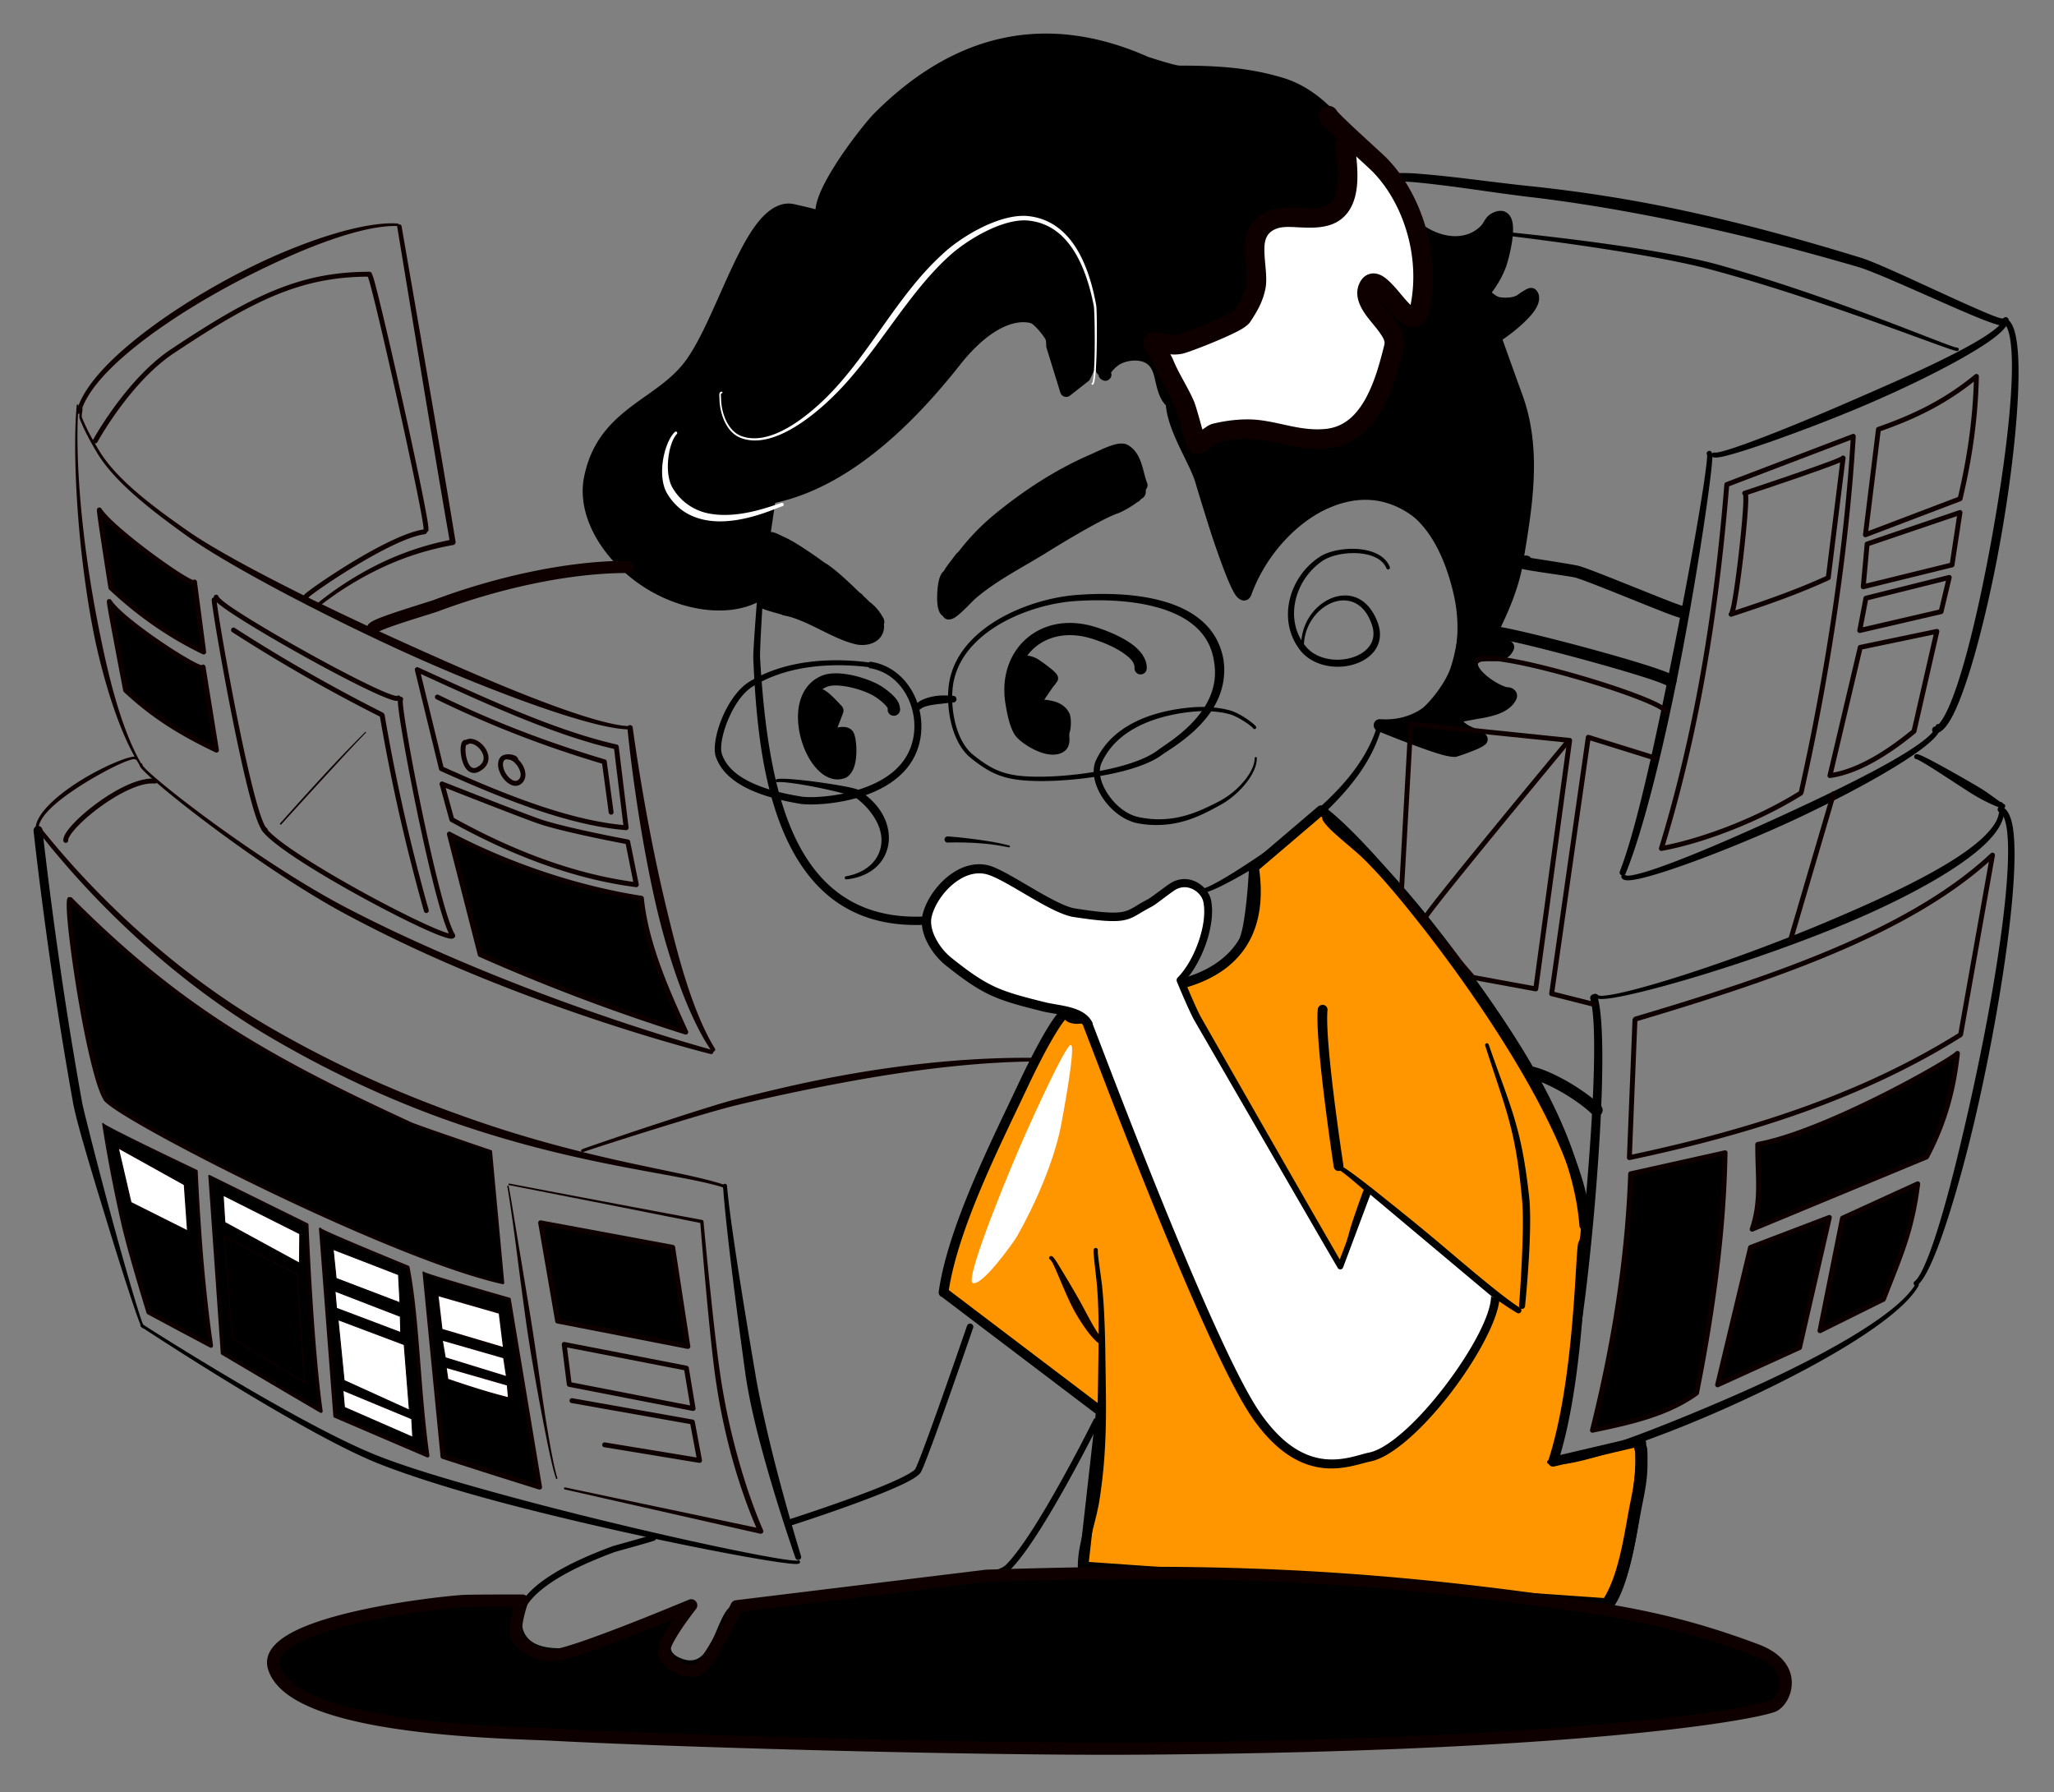 <svg width="306" height="267" fill="none" xmlns="http://www.w3.org/2000/svg"><rect width="100%" height="100%" fill="#808080" stroke="none"/><path fill-rule="evenodd" clip-rule="evenodd" d="M114.145 74.28c-.193 1.245-.812 8.159-1.297 14.228-.369 4.614-.658 8.74-.625 9.549.214 5.055.599 10.47 1.546 15.612 1.014 5.504 2.678 10.693 5.342 14.832 3.72 5.782 9.409 9.542 18.197 9.283a.618.618 0 0 0-.037-1.236c-8.265.244-13.621-3.278-17.12-8.716-2.584-4.015-4.145-9.06-5.166-14.392-.974-5.084-1.46-10.433-1.749-15.435-.055-.932.251-6.367.609-11.807.353-5.371.757-10.746.907-11.828a.306.306 0 0 0-.606-.09h-.001ZM205.341 107.539c-.828 3.142-2.467 5.897-4.515 8.381-1.83 2.219-3.995 4.213-6.197 6.089-1.513 1.289-3.04 2.526-4.51 3.717-.298.25-1.518 1.096-3.049 2.119-1.47.983-3.221 2.127-4.76 3.024-1.133.662-2.137 1.196-2.825 1.426-.259.087-.445.162-.55.106a.316.316 0 0 0-.437.13.313.313 0 0 0 .152.429c.187.107.547.107 1.033-.031.725-.203 1.816-.696 3.032-1.33 1.603-.829 3.429-1.891 4.952-2.831 1.622-1.003 2.894-1.871 3.205-2.122 1.467-1.21 3.003-2.457 4.503-3.776 2.218-1.951 4.365-4.059 6.178-6.368 2.058-2.626 3.679-5.524 4.455-8.8a.348.348 0 0 0-.248-.435.343.343 0 0 0-.423.267l.004.005Z" fill="#000"/><path fill-rule="evenodd" clip-rule="evenodd" d="M186.08 88.833c.628-1.323 1.252-3.468 2.397-5.502.607-1.076 1.363-2.122 2.359-2.983 3.86-3.336 7.575-5.366 11.149-5.803 2.727-.335 5.363.275 7.899 1.935 3.747 2.45 5.9 6.25 6.838 10.363.378 1.675.568 3.386.568 5.103a23.656 23.656 0 0 1-1.214 7.62c-.606 1.784-2.618 4.841-5.007 6.679-1.627 1.252-3.427 1.948-5.069 1.208a.248.248 0 0 0-.34.305.248.248 0 0 0 .126.14c1.797.869 3.823.2 5.662-1.135 2.574-1.866 4.783-5.029 5.479-6.89a24.295 24.295 0 0 0 1.488-7.917 22.87 22.87 0 0 0-.516-5.378c-.972-4.419-3.334-8.48-7.356-11.111-2.796-1.83-5.705-2.493-8.712-2.125-3.773.461-7.718 2.564-11.795 6.09-1.106.955-1.95 2.112-2.623 3.305-1.162 2.063-1.799 4.235-2.437 5.577a.609.609 0 0 0 1.098.521l.006-.002Z" fill="#000"/><path fill-rule="evenodd" clip-rule="evenodd" d="M193.878 95.377c.257-2.852 2.069-5.152 4.192-6.136 2.633-1.222 5.751-.485 7.213 3.606 1.135 3.258-1.102 5.556-4.079 6.258-2.634.622-5.814-.049-7.544-2.29-1.751-2.288-2.131-5.051-1.496-7.608a10.58 10.58 0 0 1 4.487-6.286c1.496-.955 4.324-1.443 6.68-1 1.709.32 3.161 1.127 3.719 2.545a.266.266 0 0 1-.149.349.267.267 0 0 1-.349-.15c-.511-1.236-1.823-1.887-3.328-2.143-2.189-.372-4.808.107-6.172 1.011a9.786 9.786 0 0 0-4.041 5.876c-.459 1.995-.247 4.119.863 5.967l.004.001Zm.378.572c.062.085.126.17.192.253 1.502 1.916 4.248 2.403 6.518 1.877 2.399-.557 4.309-2.297 3.438-4.933-1.139-3.543-3.779-4.283-6.066-3.312-2.127.907-3.939 3.227-4.08 6.11l-.002.005ZM175.698 60.104c.306.585.974 1.887 1.1 2.297.669 2.171 1.232 4.367 1.995 6.503 1.06 2.97 2.243 7.962 3.798 12.265.997 2.753 2.136 5.223 3.525 6.617a.725.725 0 0 1 .019 1.047.723.723 0 0 1-.81.15.722.722 0 0 1-.236-.168c-1.512-1.512-2.789-4.167-3.869-7.152-1.559-4.304-2.738-9.295-3.8-12.27-.771-2.156-1.341-4.373-2.015-6.563-.165-.534-1.156-2.273-1.254-2.598-.213-.7.359-.94.572-.977.078-.014.44-.067.801.36.116.136.177.31.171.49h.003Z" fill="#000"/><path fill-rule="evenodd" clip-rule="evenodd" d="M158.817 150.693c-1.783 1.485-4.952 7.906-6.393 10.963-4.141 8.8-10.488 21.293-11.859 30.876l.059.014 23.38 17.735-2.603 23.077 78.464 5.494c3.545-4.952 5.03-24.097 4.568-24.158l-13.069 3.063c4.228-13.007 4.006-33.675 4.565-32.46 3.687-14.573-28.228-56.423-39.121-64.58l-9.99 8.517c1.663 11.085-4.337 15.412-10.238 17.154-9.156 2.703-16.976 7.604-17.765 4.311l.002-.006Z" fill="#FF9600"/><path fill-rule="evenodd" clip-rule="evenodd" d="M140.292 193.203a.723.723 0 0 1-.444-.775c1.377-9.644 7.75-22.222 11.919-31.082 1.018-2.163 2.892-5.983 4.541-8.596.747-1.191 1.47-2.137 2.043-2.614a.723.723 0 0 1 1.004.065.73.73 0 0 1 .172.323.627.627 0 0 0 .522.502c.37.059.747.053 1.114-.019 3.129-.478 8.845-3.441 15.216-5.322 2.807-.829 5.648-2.259 7.586-4.814 1.938-2.556 2.936-6.245 2.136-11.539a.725.725 0 0 1 .248-.661l9.992-8.517a.724.724 0 0 1 .907-.028c7.671 5.742 25.714 28.083 34.571 46.004 3.87 7.832 5.953 14.851 4.819 19.338a.727.727 0 0 1-.141.28c-.031.253-.085.728-.122 1.254-.353 4.914-.872 19.344-3.938 29.75l11.834-2.778a.79.79 0 0 1 .261-.013c.169.021.326.1.442.225a.8.8 0 0 1 .189.32c.057.234.084.474.08.715.045 2.257-.691 10.835-2.243 17.324-.686 2.863-1.544 5.323-2.54 6.714a.728.728 0 0 1-.641.303l-78.462-5.496a.724.724 0 0 1-.672-.807l2.555-22.664-22.944-17.403-.004.011Zm56.541-71.555-9.238 7.874c.757 5.582-.405 9.483-2.478 12.226-2.128 2.814-5.235 4.419-8.333 5.332-6.448 1.904-12.241 4.88-15.407 5.364-1.248.192-2.159.016-2.717-.534a17.714 17.714 0 0 0-1.126 1.619c-1.62 2.564-3.456 6.316-4.455 8.44-4.05 8.606-10.239 20.762-11.728 30.219l23.093 17.513a.719.719 0 0 1 .283.66l-2.517 22.323 77.286 5.413c.716-1.16 1.331-2.935 1.864-4.987 1.423-5.466 2.213-12.861 2.391-16.393.02-.411.027-.808.026-1.123l-12.246 2.867a.717.717 0 0 1-.7-.216.72.72 0 0 1-.155-.715c3.793-11.667 3.981-29.517 4.389-32.088.024-.223.1-.437.221-.626l.016-.02c.899-4.267-1.201-10.758-4.786-18.014-8.58-17.363-25.861-38.941-33.681-45.131l-.002-.003Z" fill="#000"/><path fill-rule="evenodd" clip-rule="evenodd" d="M200.349 188.486a.286.286 0 0 1-.052.144.262.262 0 0 1-.391.072.279.279 0 0 1-.103-.115.276.276 0 0 1-.023-.152c0-.009 0-.03.009-.062.01-.032.025-.107.051-.214.083-.351.261-1.084.496-2.015.163-.641.342-1.376.55-2.137.127-.466.259-.943.406-1.415.165-.535.347-1.069.52-1.572.689-2.014 1.29-3.645 1.29-3.645a.29.29 0 0 1 .356-.179.29.29 0 0 1 .196.346s-.383 1.562-.893 3.513c-.126.483-.256.991-.404 1.496a55 55 0 0 1-.622 1.973c-.381 1.148-.767 2.19-1.026 2.932-.162.467-.282.809-.336.974a.328.328 0 0 1-.024.054v.002ZM196.318 150.359c-.446 4.914 2.384 23.486 2.384 23.486a.723.723 0 0 0 .825.59.724.724 0 0 0 .613-.809s-2.813-18.299-2.374-23.136a.727.727 0 1 0-1.448-.131Z" fill="#000"/><path fill-rule="evenodd" clip-rule="evenodd" d="M199.395 174.241c.138.024.434.248.887.593 1.602 1.226 4.744 4.046 8.383 7.241a315.44 315.44 0 0 0 3.733 3.233c.839.71 1.691 1.411 2.54 2.098 4.346 3.525 8.568 6.72 11.08 8.189a.437.437 0 0 0 .453-.745c-2.105-1.34-5.398-4.06-8.986-7.084-1.231-1.04-2.494-2.12-3.765-3.183a370.89 370.89 0 0 0-3.383-2.789 583.538 583.538 0 0 0-5.133-4.128c-3.022-2.404-5.243-4.045-5.707-4.103a.35.35 0 0 0-.137 0 .336.336 0 0 0-.269.284.338.338 0 0 0 .173.35.328.328 0 0 0 .132.041l-.001.003Z" fill="#000"/><path fill-rule="evenodd" clip-rule="evenodd" d="M221.265 155.766c1.899 5.957 3.195 9.275 4.135 13.542.555 2.52.988 5.371 1.34 9.304.165 1.614.153 3.943.084 6.32-.135 4.686-.52 9.554-.52 9.554a.45.45 0 1 0 .896.081s.503-4.886.691-9.598c.097-2.43.102-4.808-.059-6.466-.435-3.978-.925-6.86-1.546-9.402-1.042-4.267-2.443-7.567-4.51-13.506a.26.26 0 0 0-.053-.091.263.263 0 0 0-.288-.079.275.275 0 0 0-.156.135.258.258 0 0 0-.027.102.264.264 0 0 0 .013.104ZM176.577 146.314c1.069.02 2.913-.585 4.648-1.581 1.504-.862 2.917-2.019 3.7-3.295.73-1.21 1.222-2.885 1.473-4.712.125-.962.197-1.93.213-2.9.035-1.517-.042-3.013-.106-4.329a.224.224 0 0 0-.382-.158.223.223 0 0 0-.065.158 80.521 80.521 0 0 1-.389 4.984c-.062.55-.129 1.098-.203 1.638a32.71 32.71 0 0 1-.256 1.618c-.237 1.244-.559 2.374-1.055 3.248-.67 1.201-1.938 2.304-3.286 3.152-1.588.998-3.286 1.648-4.29 1.667a.256.256 0 1 0 0 .51h-.002Z" fill="#000"/><path fill-rule="evenodd" clip-rule="evenodd" d="M197.031 122.114c.149.359.666.968 1.389 1.656 1.457 1.376 3.777 3.219 4.696 4.138 5.142 5.141 9.829 11.098 14.15 16.958 8.948 12.146 17.044 25.157 18.032 37.708a.723.723 0 0 0 .244.513.729.729 0 0 0 .539.181.726.726 0 0 0 .666-.808c-1.005-12.789-9.188-26.08-18.311-38.461-4.36-5.917-9.099-11.931-14.291-17.124-.925-.924-3.26-2.778-4.726-4.167-.524-.497-.941-.897-1.048-1.157a.726.726 0 0 0-1.328.014.726.726 0 0 0-.015.544l.003.005ZM163.544 186.296c.039.038-.007.226.012.415.106 1.154.526 3.875.627 4.846.15 1.441.252 2.885.32 4.335.107 2.163.15 4.332.181 6.5.04 3.004.113 5.989.075 8.96a98.702 98.702 0 0 1-.123 3.852 74.476 74.476 0 0 1-.887 8.547c-.356 2.137-1.112 4.487-1.55 6.72a14.805 14.805 0 0 0-.321 2.799.654.654 0 1 1-1.31 0 16.05 16.05 0 0 1 .344-3.051c.436-2.219 1.191-4.559 1.544-6.683.447-2.781.737-5.584.87-8.397.068-1.268.107-2.539.147-3.811.087-2.962.122-5.938.162-8.934.031-2.156.053-4.315.006-6.469a78.89 78.89 0 0 0-.205-4.298c-.076-.974-.427-3.704-.506-4.861a3.403 3.403 0 0 1-.012-.553.33.33 0 0 1 .379-.304.3.3 0 0 1 .148.076.302.302 0 0 1 .094.313l.005-.002Zm-.464.17Zm0 0-.022-.019.022.019Z" fill="#000"/><path fill-rule="evenodd" clip-rule="evenodd" d="m222.766 193.1-18.797-15.832-4.292 11.386-2.03-3.494c-6.963-12.002-18.056-31.345-19.231-33.4-.753-1.318-2.576-5.743-2.576-5.743 2.543-2.544 4.724-8.168 4-11.783-.362-1.816-2.909-3.657-5.257-2.081-1.153.773-2.707 2.055-3.395 2.41-3.483 1.79-2.714 2.706-11.151 1.397-3.28-.509-10.139-5.692-12.937-6.391-4.079-1.02-8.12 3.34-8.974 6.773-.611 2.446 1.352 5.432 3.132 6.858 5.651 4.519 7.479 5.085 14.223 6.771 2.016.504 5.573.565 6.603 2.625v.123c.675 1.533 17.763 47.543 25.036 58.079 7.118 10.308 13.975 6.838 16.931 6.249 6.51-1.303 18.713-18.092 18.713-23.951l.002.004Z" fill="#fff"/><path fill-rule="evenodd" clip-rule="evenodd" d="M161.384 152.784c-.37-.612-1.055-.961-1.817-1.221-1.4-.474-3.086-.612-4.251-.903-3.474-.868-5.662-1.45-7.728-2.405-2.018-.935-3.917-2.224-6.763-4.502a10.49 10.49 0 0 1-3.002-4.06c-.466-1.167-.641-2.394-.361-3.517.553-2.201 2.321-4.759 4.594-6.217 1.58-1.014 3.396-1.495 5.214-1.04 2.183.55 6.814 3.787 10.337 5.486.961.465 1.835.812 2.535.922 3.633.571 5.51.728 6.77.562 1.561-.205 2.142-.922 4-1.872.219-.121.429-.255.631-.402.783-.548 1.857-1.389 2.709-1.963 1.289-.855 2.624-.848 3.73-.378 1.268.541 2.218 1.71 2.443 2.847.375 1.897 0 4.321-.812 6.602-.755 2.109-1.884 4.093-3.11 5.42.249.602.795 1.908 1.333 3.125.401.906.797 1.761 1.06 2.224.78 1.383 6.015 10.559 11.464 20.079 2.671 4.666 5.396 9.414 7.677 13.366l1.557 2.692 3.986-10.507a.423.423 0 0 1 .284-.255.419.419 0 0 1 .372.084l18.763 15.869.409.278c0 3.036-3.13 8.963-7.146 14.233-3.953 5.188-8.761 9.712-12.078 10.379-1.992.4-5.686 2.009-10.056.214-2.376-.975-4.965-2.957-7.576-6.731-2.204-3.189-5.312-9.606-8.586-17.068-7.56-17.228-16.054-40.048-16.526-41.12a.69.69 0 0 1-.056-.223v.002Zm42.768 25.18-4.06 10.85a.45.45 0 0 1-.377.285.448.448 0 0 1-.42-.218l-2.04-3.49-19.308-33.356c-.278-.483-.697-1.373-1.12-2.316-.748-1.659-1.496-3.485-1.496-3.485a.557.557 0 0 1 .122-.608c1.219-1.225 2.342-3.193 3.079-5.285.73-2.072 1.087-4.274.739-5.983-.163-.804-.854-1.603-1.754-1.977-.769-.32-1.697-.32-2.589.283-.844.57-1.903 1.414-2.678 1.962-.247.18-.506.345-.774.492-2.029 1.052-2.687 1.788-4.395 2.022-1.328.181-3.312.049-7.134-.534-.8-.122-1.801-.497-2.901-1.023-3.447-1.645-7.967-4.821-10.102-5.351-1.816-.451-3.612.326-5.063 1.563-1.523 1.298-2.676 3.118-3.075 4.725-.265 1.069.058 2.244.615 3.319a9.112 9.112 0 0 0 2.286 2.82c2.727 2.182 4.541 3.427 6.475 4.322 1.995.924 4.116 1.477 7.478 2.317 1.412.353 3.557.507 5.116 1.234.854.4 1.55.961 1.947 1.76a.678.678 0 0 1 .074.3c.902 2.243 9.129 24.241 16.462 40.977 3.224 7.36 6.268 13.699 8.44 16.846 2.404 3.489 4.765 5.351 6.957 6.255 4.027 1.662 7.434.093 9.271-.274 1.138-.225 2.458-.973 3.854-2.05 2.433-1.869 5.082-4.727 7.439-7.807 3.821-4.991 6.907-10.553 6.91-13.432l.409.276-18.376-15.413-.011-.006ZM141.963 89.936c-.14-.15-.208-.391-.262-.662a4.985 4.985 0 0 1-.059-1.261c.056-.802.228-1.616.585-1.971a.903.903 0 0 0 .316-.656.9.9 0 0 0-.266-.677.9.9 0 0 0-.677-.266.914.914 0 0 0-.655.317c-.576.575-1.022 1.835-1.114 3.129-.093 1.331.202 2.654.807 3.301a.911.911 0 1 0 1.325-1.254Z" fill="#000"/><path fill-rule="evenodd" clip-rule="evenodd" d="M140.964 85.35c.07-.237.153-.47.248-.697a15.8 15.8 0 0 1 1.42-2.251 34.267 34.267 0 0 1 5.6-5.83c4.391-3.592 9.159-6.696 14.339-8.916.562-.24 2.216-1.089 3.461-1.428.788-.213 1.468-.192 1.863 0 .915.459 1.512 1.263 1.923 2.22.486 1.138.683 2.51 1.068 3.483a.903.903 0 0 1 .001.703.9.9 0 0 1-.501.494.908.908 0 0 1-1.188-.522c-.328-.82-.522-1.923-.862-2.929-.249-.74-.557-1.446-1.212-1.798-.077 0-.155.004-.232.014a5.235 5.235 0 0 0-.862.234c-1.079.376-2.29 1-2.747 1.196-5.021 2.153-9.644 5.167-13.902 8.653a32.391 32.391 0 0 0-5.297 5.512 13.888 13.888 0 0 0-1.249 1.975c-.074.148-.159.511-.22.683a1.303 1.303 0 0 1-.18.353.868.868 0 0 1-.855.358c-.152-.02-.769-.122-.801-.927a.904.904 0 0 1 .183-.584l.002.003Zm1.626.427v.028-.028Zm-.018-.097.01.044v.007l-.013-.06v.01h.003Zm-.02-.069.006.021v-.021h-.006Z" fill="#000"/><path fill-rule="evenodd" clip-rule="evenodd" d="M168.525 73.181a.913.913 0 0 1 1.013-.582.907.907 0 0 1 .75.897c0 .246-.134.656-.546 1.047-.729.69-2.61 1.734-3.189 1.923-2.284.761-8.253 4.368-10.37 5.69-3.655 2.285-7.599 4.21-10.897 7.036-.384.33-1.995 2.1-2.933 2.732-.508.343-.969.404-1.233.347a.908.908 0 0 1 .107-1.794c.357-.26.701-.54 1.03-.835.782-.737 1.591-1.61 1.847-1.83 3.368-2.885 7.387-4.864 11.119-7.198 2.192-1.37 8.39-5.084 10.757-5.876.313-.107 1.097-.534 1.757-.962a9.05 9.05 0 0 0 .79-.604l-.002.01ZM114.335 79.359c.068-.026.138-.047.208-.066a1.25 1.25 0 0 1 .535-.017c.542.107 1.019.392 1.525.617 1.411.627 2.634 1.444 3.916 2.298 4.267 2.845 7.515 5.865 10.371 10.15a.9.9 0 0 1 .143.687.907.907 0 0 1-1.656.321c-2.715-4.073-5.809-6.944-9.867-9.644-1.194-.796-2.331-1.565-3.645-2.15-.334-.148-.641-.352-.989-.456-.107.04-.283.107-.358.12a1.07 1.07 0 0 1-.428 0 .955.955 0 0 1-.747-1.119.906.906 0 0 1 1-.748l-.008.007Zm.797 1.017-.006.042.006-.042Z" fill="#000"/><path fill-rule="evenodd" clip-rule="evenodd" d="M115.179 89.304c1.175.355 3.014.826 3.561 1.009 3.114 1.038 5.971 3.098 9.051 3.872.534.134 1.119.122 1.565-.087a.858.858 0 0 0 .534-.81.913.913 0 0 1 .908-.866.912.912 0 0 1 .909.865c0 2.237-2.291 3.176-4.354 2.661-3.123-.78-6.027-2.858-9.188-3.91-.641-.215-3.051-.826-4.114-1.188-.467-.158-.761-.344-.847-.427-.414-.414-.33-.826-.159-1.125a.899.899 0 0 1 .561-.44c.107-.03.375-.069.855-.027a.91.91 0 0 1 .722.477l-.004-.004ZM182.275 98.303c-.69-4.041-3.342-6.517-6.762-7.961-4.905-2.08-11.4-2.03-15.445-1.68-4.045.348-9.369 1.944-13.311 4.914-2.637 1.989-4.663 4.584-5.298 7.822-.329 1.667-.301 3.964.202 6.141.495 2.144 1.452 4.167 2.966 5.376 1.149.922 2.162 1.634 3.254 2.166s2.292.893 3.78 1.083c3.057.4 8.361.172 13.108-.725 3.386-.641 6.488-1.627 8.323-2.977 1.169-.854 5.415-3.205 7.726-7.099 1.164-1.964 1.843-4.312 1.457-7.06Zm-1.415.224c.421 2.402-.107 4.487-1.081 6.243-2.097 3.796-6.143 6.11-7.241 6.956-1.73 1.323-4.687 2.307-7.916 2.966-4.656.952-9.873 1.221-12.884.862-1.414-.173-2.545-.5-3.597-1.007-1.052-.508-2.036-1.2-3.149-2.087-1.416-1.135-2.293-3.044-2.75-5.053-.474-2.088-.492-4.29-.169-5.885.627-3.071 2.576-5.521 5.102-7.384 3.846-2.84 9.032-4.322 12.961-4.594 3.928-.273 10.208-.236 14.906 1.879 2.978 1.34 5.3 3.538 5.818 7.107v-.004Z" fill="#000"/><path fill-rule="evenodd" clip-rule="evenodd" d="M155.573 104.234a8.705 8.705 0 0 1 1.495.257c.917.266 1.755.786 2.228 1.733.347.694.279 2.23.05 2.918-.1.299 0 .758-.022 1.163-.027.576-.195 1.079-.534 1.416-.759.758-2.03.877-3.389.474-1.684-.5-3.474-1.741-4.098-2.572-.869-1.161-1.268-3.319-1.503-4.733-.667-4.006.588-7.466 2.992-9.645 2.404-2.18 5.988-3.099 10.049-1.942 1.312.375 3.877 1.293 5.691 2.594 1.432 1.027 2.371 2.32 2.303 3.706a.908.908 0 1 1-1.816-.087c.041-.84-.68-1.52-1.548-2.142-1.633-1.175-3.953-1.985-5.128-2.323-3.361-.961-6.338-.262-8.333 1.542a7.35 7.35 0 0 0-.962 1.068c.526.07 1.035.236 1.502.488.723.468 1.418.977 2.084 1.523.402.333.706.641.814.814.364.573.117 1.01-.107 1.232-.162.161-1.14 1.588-1.774 2.52l.006-.004Zm-3.507-4.808c-.598 1.496-.788 3.262-.471 5.168.196 1.175.446 2.981 1.166 3.941.476.641 1.873 1.54 3.16 1.923.35.116.718.171 1.087.16a.792.792 0 0 0 .465-.148c.014-.058.024-.117.029-.176a4.82 4.82 0 0 0 0-.51c-.008-.452.007-.889.113-1.212.094-.341.134-.696.119-1.05a1.277 1.277 0 0 0-.068-.479c-.262-.522-.784-.728-1.292-.848-.714-.168-1.447-.156-1.886-.195a2.053 2.053 0 0 1-.682-.16 1.015 1.015 0 0 1-.477-.465 1.052 1.052 0 0 1-.095-.641 2.4 2.4 0 0 1 .263-.719c.403-.774 1.378-2.105 2.01-2.916l-.035-.031a21.066 21.066 0 0 0-1.737-1.296c-.603-.301-.968-.344-1.673-.348l.004.002Zm3.944 1.061ZM129.541 98.696c-2.424-.33-5.709-.523-9.15-.068-2.935.389-5.983 1.252-8.713 2.901-1.586.961-2.952 2.884-3.881 4.914-1.11 2.426-1.572 4.995-1.176 6.221.642 1.947 2.175 3.39 4.084 4.451 2.63 1.464 5.971 2.199 8.459 2.623 1.474.247 6.073.143 10.244-1.449 2.211-.845 4.297-2.108 5.756-3.925 2.212-2.758 2.586-6.403 1.558-9.508-1.068-3.22-3.633-5.844-7.169-6.296l-.017.135.005.001Zm-.106.825c3.136.428 5.382 2.791 6.314 5.663.902 2.777.572 6.043-1.42 8.501-1.688 2.086-4.292 3.34-6.869 4.087-3.466 1.006-6.899 1.087-8.109.887-2.39-.39-5.604-1.063-8.141-2.448-1.686-.918-3.074-2.149-3.652-3.855-.368-1.089.115-3.362 1.083-5.53.834-1.868 2.044-3.663 3.489-4.555 2.614-1.614 5.544-2.468 8.369-2.868 3.363-.478 6.58-.313 8.954-.012l-.018.136v-.006Z" fill="#000"/><path fill-rule="evenodd" clip-rule="evenodd" d="M137.176 105.597c.297-.243.74-.378 1.247-.498a15.718 15.718 0 0 1 1.742-.253c.608-.068 1.222-.158 1.81-.197a.49.49 0 0 0 .365-.136.504.504 0 0 0 .154-.359.504.504 0 0 0-.154-.358.479.479 0 0 0-.365-.137 14.979 14.979 0 0 0-1.976-.04 8.263 8.263 0 0 0-1.328.207c-.924.213-1.698.565-2.166 1.031a.498.498 0 0 0 .306.883.493.493 0 0 0 .365-.143ZM124.761 108.38c.215-.046.433-.076.652-.088.832-.042 1.467.273 1.756.854.428.866.623 3.386.107 5.008-.293.928-.831 1.569-1.485 1.787-.955.321-1.917.171-2.817-.352-1.129-.658-2.176-1.958-2.922-3.567-1.075-2.319-1.529-5.262-.855-7.595.486-1.695 1.541-3.085 3.312-3.796.949-.379 2.305-.408 3.72-.18 1.985.32 4.086 1.12 5.199 1.862.515.344 1.527 1.086 2.092 1.825.327.427.513.874.54 1.273a.908.908 0 0 1-.156.832c-.32.405-.654.384-.797.378a.89.89 0 0 1-.409-.113.888.888 0 0 1-.308-.292.91.91 0 0 1-.128-.286 3.418 3.418 0 0 1-.01-.506s-.006.071-.006.09c0-.054-.051-.1-.09-.158a2.462 2.462 0 0 0-.265-.329 8.72 8.72 0 0 0-1.467-1.202c-.962-.641-2.773-1.305-4.48-1.58-1.048-.169-2.054-.208-2.757.073a3.781 3.781 0 0 0-.662.344c.26.118.506.265.732.438.843.641 1.804 1.745 2.149 2.089a.999.999 0 0 1 .182 1.044 63.79 63.79 0 0 1-.826 2.147h-.001Zm-3.508-4.257a5.482 5.482 0 0 0-.502 1.773c-.214 1.752.2 3.74.954 5.361.481 1.041 1.102 1.935 1.806 2.497.534.427 1.118.658 1.71.462.083-.028.117-.126.168-.223.142-.29.239-.599.288-.918.19-1.045.149-2.33-.066-2.958-.14-.001-.28.008-.418.028a7.79 7.79 0 0 0-1.636.548.914.914 0 0 1-.877-.058.907.907 0 0 1-.419-.773 2.45 2.45 0 0 1 .072-.525 1.28 1.28 0 0 1 .227-.451l.007-.012c.259-.478.854-2.013 1.154-2.826a17.223 17.223 0 0 0-1.256-1.25 6.436 6.436 0 0 0-.723-.503.9.9 0 0 1-.487-.172h-.002Zm11.524.748a.755.755 0 0 0-.258.2.882.882 0 0 1 .258-.2ZM155.881 100.691l-.034.026a.91.91 0 1 0 1.087 1.457l.034-.026a.91.91 0 1 0-1.087-1.457Z" fill="#000"/><path fill-rule="evenodd" clip-rule="evenodd" d="M151.979 99.423c.238-.521.652-.767 1.148-.767a1.69 1.69 0 0 1 1.454.756c.182.05.356.126.516.227a.821.821 0 0 1 .397.293c.373.303.779.677.902 1.168.159.641-.066.953-.144 1.052a.919.919 0 0 1-.633.347.956.956 0 0 1-.239 0 1.323 1.323 0 0 1-.278.281 1.705 1.705 0 0 1-.107.287c-.178.358-.422.501-.667.546a8.279 8.279 0 0 1-.226 1.551.92.92 0 0 1 .558.496.835.835 0 0 1 .678-.258.9.9 0 0 1 .409.107c.357-.193.748-.155 1.146.083.427.257.893.985.981 1.162.146.289.316.86.418 1.49.149.498.209 1.019.177 1.539-.071.697-.395 1.223-.931 1.496l-.062.028c-.026.015-.052.028-.078.041a1.34 1.34 0 0 1-1.543-.18 1.01 1.01 0 0 1-.686.026 1.632 1.632 0 0 1-.761-.564 1.006 1.006 0 0 1-.279-.027 1.283 1.283 0 0 1-.656-.464 6.308 6.308 0 0 1-.446-.706 3.27 3.27 0 0 1-.664-.804 5.289 5.289 0 0 1-.8-2.631 4.44 4.44 0 0 1-.18-.736 10.565 10.565 0 0 1-.114-1.375c-.107-.886-.214-2.427.116-3.44.115-.381.322-.728.602-1.01l-.008-.014ZM119.872 106.282a7.243 7.243 0 0 1-.084-1.364c.039-.748.268-1.383.668-1.782a1.318 1.318 0 0 1 1.003-.428c.388.013.8.22 1.109.684.225.1.431.237.61.405.534.486 1.069 1.355 1.345 2.014.13.29.205.601.224.919 0-.045-.015-.151-.015-.151s-.09.975-.488 1.175a.991.991 0 0 1-.106.045c-.014.26-.079.514-.193.748a.948.948 0 0 1-.534.484c.159.085.326.155.499.208.334.107.671.185.982.284.563.179 1.051.435 1.413.872.362.437.612 1.044.612 2.03 0 .245.024.575 0 .874a1.958 1.958 0 0 1-.288.894 1.604 1.604 0 0 1-.756.641c-.289.37-.765.534-1.362.357-.55-.168-1.282-.748-1.388-.855-.438-.438-1.71-1.993-2.095-3.223a2.984 2.984 0 0 1-.128-.613 12.47 12.47 0 0 1-.891-2.574 6.209 6.209 0 0 1-.14-1.631l.003-.013ZM166.228 67.278a.988.988 0 0 1 .748-.107c.268.06.792.446.855.494.256.227.457.51.585.827a.91.91 0 0 1 .51.396s.301.497.427.758c.231.46.41.942.535 1.44l.043.01c.29.072.676.288.724.88.005.17-.009.342-.043.51.033.147.065.307.079.42.029.21.021.425-.026.632a1.157 1.157 0 0 1-.675.796 1.032 1.032 0 0 1-1.24.437 1.03 1.03 0 0 1-.394-.257c-.155.21-.371.369-.618.454-.202.07-.416.101-.63.093a1.618 1.618 0 0 1-.411.378 1.171 1.171 0 0 1-1.017.122 1.585 1.585 0 0 1-.27-.12c-.023.016-.047.03-.069.043a1.267 1.267 0 0 1-.998.144 2.538 2.538 0 0 1-.715.58c-.236.126-.501.19-.768.185-.048.06-.096.116-.143.169-.653.724-1.352.855-1.83.66a1.986 1.986 0 0 1-.428-.233c-.381.565-.779 1.01-1.157 1.266a2.126 2.126 0 0 1-.679.312 7.117 7.117 0 0 1-.511.55c-.391.371-.765.574-1.044.64a3.133 3.133 0 0 1-.937.716 1.84 1.84 0 0 1-.504.149c-.166.23-.335.457-.513.678-.267.335-1.25 1.245-2.071 1.496-.252.082-.519.109-.782.078-.151.17-.309.34-.466.497a5.38 5.38 0 0 1-.452.401 5.8 5.8 0 0 1-.171.205c-.515.6-1.03 1.011-1.464 1.184-.484.194-.925.171-1.315-.04-.16.191-.355.349-.575.467a1.192 1.192 0 0 1-.331.106c-.057.07-.115.14-.175.203-.214.346-.421.691-.629 1.039-.245.408-.735.937-1.184 1.085-.327.125-.683.15-1.024.072-.762 1.495-1.586 2.872-2.277 3.564a.977.977 0 0 1-.865.3.995.995 0 0 1-.266-.075 1.105 1.105 0 0 1-.847-.32c-.214-.214-.443-.691-.534-1.349-.14-1.013-.069-2.586.159-3.632.13-.604.341-1.062.541-1.292.067-.08.143-.152.227-.213.315-.617.782-1.162 1.203-1.722.144-.194.459-.632.634-.83a1.33 1.33 0 0 1 .346-.29.923.923 0 0 1 .471-.119c.42-.487.844-.97 1.302-1.43.107-.106 1.243-1.2 1.826-1.502.428-.223.787-.192 1.046-.077.176-.342.386-.664.627-.962.138-.156.309-.28.5-.361a6.25 6.25 0 0 1 .62-1.01 20.034 20.034 0 0 0 1.47-1.36c.278-.194.62-.27.954-.214.181.031.353.104.501.213l.168-.237c.148-.219.312-.427.489-.624.134-.133.301-.23.483-.28a.962.962 0 0 1 .344-.026c.333-.436.7-.844 1.097-1.222.239-.228.513-.416.812-.555.145-.06.298-.096.453-.107l.126-.107a.911.911 0 0 1 1.279.093c.138-.157.287-.305.445-.442.115-.285.237-.553.362-.79.364-.689.797-1.164 1.189-1.37a1.361 1.361 0 0 1 1.477.071c.036.024.069.048.102.075.11-.059.225-.11.343-.15.205-.186.467-.295.742-.31.239-.29.585-.692.867-.993.186-.212.4-.398.634-.555a.892.892 0 0 1 .902 0c.086.047.165.106.234.176.127-.213.287-.404.476-.566a1.11 1.11 0 0 1 1.08-.193l.011-.022Zm1.603.388-.026-.02.033.026-.007-.005Z" fill="#000"/><path fill-rule="evenodd" clip-rule="evenodd" d="M159.026 76.448c.473-.106.94-.239 1.398-.398.285-.107.55-.202.662-.313a.9.9 0 0 1 .655-.316.913.913 0 0 1 .881.576.918.918 0 0 1 .063.367.921.921 0 0 1-.317.655c-.401.4-1.76.935-2.676 1.152-.542.128-.974.122-1.121.081a.916.916 0 0 1-.603-.49.878.878 0 0 1 .054-.93.907.907 0 0 1 1.001-.388l.003.004Zm.553 1.328-.023.04.023-.04Zm.023-.041-.021.04.018-.035.003-.005Zm.019-.04-.019.039.015-.031v-.008h.004Zm.015-.037-.012.03.009-.021v-.009h.003Zm.011-.03v.007-.007Z" fill="#000"/><path fill-rule="evenodd" clip-rule="evenodd" d="M160.134 78.192a.911.911 0 0 1-.841.622.907.907 0 0 1-.869-.582 1.185 1.185 0 0 1-.058-.707c.071-.305.255-.572.516-.747a2.7 2.7 0 0 1 .814-.354c.297-.081.63-.138.855-.214a.906.906 0 0 1 1.174.567.9.9 0 0 1-.281.987.91.91 0 0 1-.319.17c-.213.072-.517.134-.809.207-.055.013-.12.033-.182.052ZM115.115 90.662a1.421 1.421 0 0 1-.351-.125c-3.001-1.5-3.479-4.894-2.856-8.013a4.568 4.568 0 0 1 1.196-2.218c.501-.487 1.113-.786 1.77-.786.482 0 .884.2 1.09.483.058.08.106.167.141.26a1.1 1.1 0 0 1 .72.178c.188.113.65.534 1.205 1.137.419.456.906 1.022 1.389 1.62l.586.477c.255.02.504.084.737.19.05-.056.107-.108.168-.153a1.006 1.006 0 0 1 .939-.146c.082.026.161.06.237.1.151-.007.301.012.445.057.353.13.685.31.986.534 1.161.807 3.056 2.55 4.381 3.869l.146.128.086.076c.133.073.253.167.356.278.042.044.089.106.139.168.251.23.496.464.732.7.053.052.107.106.156.162a6.86 6.86 0 0 1 1.736 1.853c.119.179.331.55.331.55a1.173 1.173 0 0 1-.758 1.744 1.55 1.55 0 0 1-.477 1.126 1.19 1.19 0 0 1-.785.338c-.293.021-.766-.056-1.352-.25a13.407 13.407 0 0 1-.899-.336c-.47-.134-.931-.302-1.377-.502a25.28 25.28 0 0 1-2.478-1.308l-.194-.099a1.054 1.054 0 0 1-.059.142c-.253.505-.664.685-1.196.603a2.063 2.063 0 0 1-.623-.23c-.148-.078-.298-.184-.419-.232-.913-.365-2.052-1.055-3.12-1.778a.818.818 0 0 1-.792.46c-.238 0-.588-.107-.941-.436a1.372 1.372 0 0 1-.597-.258 3.642 3.642 0 0 1-.397-.365l-.001.002ZM101.61 73.68c.365.277.756.521 1.165.729 1.056.528 3.238.625 4.423.427 4.399-.733 12.484-3.098 16.277-5.371 8.084-4.852 12.543-12.714 19.1-19.268 3.116-3.115 5.983-4.854 8.574-4.799 2.655.058 5.178 1.923 7.434 6.44a.913.913 0 0 1-.748 1.313.912.912 0 0 1-.877-.5c-1.832-3.664-3.693-5.388-5.848-5.435-2.217-.047-4.582 1.602-7.249 4.273-6.664 6.658-11.234 14.604-19.451 19.536-3.942 2.366-12.341 4.844-16.913 5.606-1.484.248-4.212.067-5.535-.594a9.439 9.439 0 0 1-1.565-.997c-.137-.107-.357-.483-.49-.723a.908.908 0 0 1-.213-.443c-.169-.934.678-1.1.79-1.114a.863.863 0 0 1 .854.395c.03.043.214.412.271.526l.001-.002Zm-.118-.04Zm0-.038v.039-.039Z" fill="#000"/><path fill-rule="evenodd" clip-rule="evenodd" d="M112.481 88.89c-4.419 2.21-10.781 1.114-15.829-2.056-5.77-3.62-9.892-9.87-8.748-15.598 1.923-9.627 10.326-10.842 14.841-16.794 5.046-6.653 9.305-24.66 15.438-23.125 1.276.32 4.719.932 5.449 1.816l-.931-.549c-2.037-2.4 6.239-13.113 8.244-15.117 11.284-11.286 24.566-14.91 39.782-8.147 0 0 4.232 1.357 5.021 1.357 5.285 0 10.017.25 15.072 1.766 9.349 2.813 13.108 14.458 19.421 20.778 2.809 2.809 7.906 4.182 10.998 1.087.563-.563.736-1.39 1.495-1.767 3.324-1.66.979 6.352.816 6.79-.589 1.57-1.282 2.705-2.309 4.074l-.608.157c.267-.088 1.536 1.423 2.644 1.602.968.162 2.574.073 3.395-.544.122-.091 1.34-.967 1.496-.814 1.518 1.52-4.487 6.006-5.431 6.382 0 0 2.671 7.488 3.122 8.69 3.047 8.126 1.507 16.625.136 24.847-.599 3.599-2.129 7.11-3.665 10.184-1.002 2 2.643 1.91 2.307 2.58-.994 1.988-3.802.408-5.021 1.628-1.747 1.747 3.466 5.161 5.021 5.161.253 0 .586.187.408.542-1.844 3.687-12.16 1.398-6.925 4.888.683.455 2.069.846 2.58 1.358.346.346-3.623 1.687-3.938 1.765-1.257.321-11.184-3.79-11.184-3.79 9.601.642 14.236-9.657 11.848-19.84-5.6-23.88-26.302-15.07-31.838.08-.765 2.095-4.14-8.334-6.653-16.764-.894-3-4.742-8.58-4.328-12.314.806-7.242-7.942-8.502-10.18-4.106l-.266-.05a8.94 8.94 0 0 1 .127-1.531c.884-5.306-2.681 2.544-2.681 2.544l-2.752 2.159-2.077-6.699c.107-5.192-6.837-7.41-14.483 2.282-10.868 13.782-20.171 18.91-27.607 20.341l-2.199 14.744-.008.003Z" fill="#000"/><path fill-rule="evenodd" clip-rule="evenodd" d="M121.491 31.18c.073-.808.389-1.816.888-2.912 1.905-4.198 6.488-10.003 7.925-11.44 11.559-11.559 25.166-15.26 40.75-8.354.45.148 3.997 1.3 4.701 1.3 5.376 0 10.19.26 15.332 1.803 4.866 1.46 8.305 5.189 11.325 9.41 2.865 4.012 5.349 8.465 8.476 11.592 2.483 2.483 6.976 3.823 9.712 1.085.302-.3.468-.695.707-1.029.26-.383.612-.694 1.024-.905.842-.421 1.478-.379 1.935-.162.488.231.854.707 1.026 1.41.199.818.128 2.03-.064 3.216a25.317 25.317 0 0 1-.826 3.456c-.567 1.513-1.224 2.646-2.159 3.93.079.063.16.126.245.188.3.222.624.452.941.505.767.127 2.049.115 2.7-.374.114-.085 1.055-.747 1.516-.92.572-.214.987.011 1.165.19.717.717.655 1.886-.223 3.142-1.108 1.58-3.452 3.428-4.743 4.28.675 1.889 2.502 7 2.867 7.973 3.105 8.28 1.577 16.94.182 25.32-.616 3.689-2.176 7.291-3.75 10.44-.051.1-.107.165-.083.227.044.094.156.137.261.194.347.188.769.307 1.091.427.317.1.609.269.855.492.345.368.419.775.186 1.242-.674 1.347-1.909 1.602-3.234 1.602-.445-.013-.89-.004-1.334.03-.238.03-.465.069-.626.231-.144.144-.08.32.008.512.221.467.677.941 1.205 1.389a10.176 10.176 0 0 0 2.251 1.423c.373.167.693.289.916.289.547 0 1.155.373 1.318.919a1.24 1.24 0 0 1-.097.94c-.378.756-1.019 1.33-1.826 1.756-1.026.54-2.337.837-3.58 1.042-.824.136-1.824.331-2.449.456.198.168.406.326.622.471.378.252.994.475 1.525.722.495.23.929.485 1.193.748a.945.945 0 0 1 .287.66c.008.256-.082.505-.251.698-.161.193-.648.509-1.297.796a33.597 33.597 0 0 1-3.098 1.136c-.321.079-1.095 0-2.113-.28-3.219-.899-9.639-3.552-9.639-3.552a.91.91 0 0 1 .403-1.757c9.002.598 13.141-9.178 10.898-18.727-2.121-9.043-6.421-13.223-11.283-13.96-2.885-.437-5.936.34-8.761 1.954-4.341 2.484-8.144 6.944-10.063 12.191-.219.6-.611.803-.943.855-.333.051-.903-.084-1.389-.769-1.359-1.9-3.996-10.042-6.041-16.903-.534-1.78-2.118-4.476-3.21-7.146-.801-1.956-1.329-3.906-1.149-5.529.192-1.728-.227-3.064-1.011-3.998-1.163-1.39-3.082-1.882-4.744-1.538-1.141.236-2.17.876-2.713 1.944a.908.908 0 0 1-.975.48l-.266-.048a.91.91 0 0 1-.748-.894v-.313c-.46.904-.821 1.7-.821 1.7a.916.916 0 0 1-.267.34l-2.752 2.159a.908.908 0 0 1-1.428-.446l-2.069-6.694a.902.902 0 0 1-.04-.288c.021-1.032-.289-1.923-.889-2.548-.601-.625-1.473-.967-2.533-.961-2.507.006-5.861 1.842-9.438 6.376-10.762 13.64-20.048 18.915-27.516 20.537l-2.106 14.114a.91.91 0 0 1-.493.678c-4.663 2.332-11.39 1.248-16.718-2.098-6.098-3.83-10.363-10.492-9.156-16.544 1.015-5.075 3.722-7.943 6.785-10.315 2.842-2.202 6.015-3.938 8.226-6.85 3.526-4.651 6.666-14.86 10.335-20.04 1.843-2.6 3.895-3.952 6.049-3.418.67.167 1.923.417 3.086.741l-.003.001Zm101.971 2.061a1.71 1.71 0 0 0-.32.115c-.291.145-.419.42-.576.674-.19.332-.419.64-.681.92-3.454 3.454-9.149 2.048-12.286-1.086-3.192-3.192-5.745-7.724-8.671-11.82-2.778-3.885-5.886-7.383-10.363-8.727-4.966-1.49-9.616-1.726-14.81-1.726-.836 0-5.301-1.401-5.301-1.401l-.092-.035c-14.831-6.592-27.773-3.04-38.772 7.958-1.369 1.37-5.739 6.905-7.554 10.906-.359.79-.617 1.513-.709 2.122-.041.268-.072.504-.02.687.464.227.822.48 1.028.73a.908.908 0 0 1-1.162 1.363l-.93-.55a.804.804 0 0 1-.107-.076 9.492 9.492 0 0 0-.641-.22c-1.254-.394-2.777-.684-3.532-.873-.94-.235-1.8.192-2.641.961-1.039.955-2.017 2.423-2.974 4.155-3.056 5.53-5.831 13.655-8.878 17.673-1.862 2.458-4.355 4.141-6.816 5.901-3.405 2.436-6.758 5.021-7.857 10.522-1.08 5.396 2.904 11.234 8.34 14.648 4.608 2.894 10.369 4.023 14.516 2.208l2.129-14.253a.905.905 0 0 1 .727-.759c7.298-1.406 16.397-6.486 27.065-20.011 4.934-6.255 9.698-7.712 12.614-6.82 2.15.66 3.489 2.518 3.492 4.966l1.645 5.304 1.547-1.212c.247-.534.941-1.994 1.576-3.066.428-.714.864-1.26 1.151-1.448.223-.155.496-.223.766-.191.248.03.477.15.641.34.174.205.281.46.307.728.029.302.026.607-.01.908a6.13 6.13 0 0 1 2.275-.961c2.284-.474 4.908.244 6.505 2.15 1.057 1.258 1.684 3.04 1.425 5.367-.152 1.365.352 2.991 1.025 4.639 1.116 2.732 2.727 5.494 3.27 7.315 1.744 5.846 3.898 12.667 5.298 15.52.018.035.036.072.056.106 3.761-8.956 12.622-15.408 20.374-14.235 5.409.82 10.42 5.282 12.78 15.343 2.187 9.328-1.323 18.649-8.867 20.61 1.485.575 3.199 1.214 4.634 1.685a25.25 25.25 0 0 0 2.51.648 31.596 31.596 0 0 0 2.316-.83 9.075 9.075 0 0 1-1.282-.641c-.733-.489-1.196-.891-1.455-1.209-.326-.402-.421-.764-.416-1.056a1.28 1.28 0 0 1 .568-1.052c.265-.196.695-.369 1.255-.493 1.188-.265 3.134-.384 4.733-.913.546-.181 1.057-.4 1.44-.72a8.238 8.238 0 0 1-1.474-.641c-1.294-.706-2.708-1.817-3.396-2.885-.709-1.101-.739-2.18.101-3.02.651-.65 1.614-.794 2.652-.794a9.83 9.83 0 0 0 1.274-.035c.061-.009.122-.018.181-.031l-.196-.078c-.685-.288-1.273-.728-1.508-1.317-.182-.45-.214-1.013.142-1.717 1.496-2.992 2.998-6.418 3.582-9.927 1.345-8.066 2.9-16.406-.089-24.378-.452-1.204-3.129-8.704-3.129-8.704a.907.907 0 0 1 .519-1.15c.572-.228 3.165-2.12 4.471-3.776-1.047.555-2.697.667-3.74.493-.63-.107-1.316-.519-1.895-.961-.303-.234-.697-.55-.835-.662a.904.904 0 0 1-.674-.853.904.904 0 0 1 .681-.903l.287-.083c.869-1.183 1.477-2.209 1.996-3.593.092-.246.922-3.046.898-4.915 0-.232-.024-.464-.072-.692a1 1 0 0 0-.06-.167l-.001.001Zm-2.591 11.197h-.014a.887.887 0 0 1 .014-.003v.003Z" fill="#000"/><path fill-rule="evenodd" clip-rule="evenodd" d="M116.428 74.925c-.804.16-6 2.434-10.625 1.603a7.965 7.965 0 0 1-5.519-3.718c-.673-1.03-.867-2.587-.76-4.087.12-1.698.617-3.328 1.32-4.088a.208.208 0 0 0-.007-.285.207.207 0 0 0-.286-.007c-.823.761-1.517 2.47-1.791 4.296-.259 1.709-.122 3.508.556 4.75a8.636 8.636 0 0 0 2.016 2.398c1.283 1.029 2.778 1.559 4.307 1.772 4.808.668 10.078-1.928 10.898-2.136a.252.252 0 0 0 .175-.106.246.246 0 0 0 .041-.202.26.26 0 0 0-.119-.167.265.265 0 0 0-.204-.025l-.002.002Z" fill="#fff"/><path fill-rule="evenodd" clip-rule="evenodd" d="M165.516 55.506a.821.821 0 0 1-.151.88.872.872 0 0 1-.855.329 1.281 1.281 0 0 1-.62-.353 1.048 1.048 0 0 1-.269-.67c.021-.44.165-.864.418-1.224.458-.705 1.297-1.418 1.811-1.727 1.593-.955 4.399-1.138 5.95-.106 1.282.854 1.732 2.197 2.066 3.625.241 1.034.388 2.121 1.137 2.87 1.699 1.701 4.584 3.157 7.615 4.06 3.031.903 6.187 1.258 8.499.68 3.846-.962 6.971-4.465 9.188-7.561a.9.9 0 0 1 .593-.39.908.908 0 0 1 .886 1.446c-2.445 3.42-5.969 7.205-10.221 8.268-2.572.642-6.102.3-9.459-.7-3.357-1.002-6.506-2.641-8.382-4.518-.989-.988-1.302-2.376-1.621-3.739-.228-.973-.434-1.948-1.305-2.528-1.043-.695-2.932-.492-4.006.152a4.61 4.61 0 0 0-1.09.975c-.064.082-.133.157-.184.23v.001Zm-1.668-.117c-.107.173-.188.44-.011.807a.902.902 0 0 1 .011-.807ZM254.283 67.726a.386.386 0 0 1 .121-.468.382.382 0 0 1 .465-.03c.069.039.232.223.24.61.008.463-.077 1.473-.248 2.917-.632 5.342-2.356 16.737-4.633 28.406a355.063 355.063 0 0 1-2.671 12.513c-1.784 7.628-3.699 14.392-5.38 18.464a.459.459 0 0 1-.886-.164.45.45 0 0 1 .038-.177c1.584-4.07 3.281-10.828 4.961-18.412a722.894 722.894 0 0 0 2.489-11.797c2.243-11.005 4.22-21.843 5.074-27.678.284-1.931.451-3.312.472-3.953 0-.047.007-.097.012-.14-.049-.035-.079-.071-.05-.094l-.004.003Zm.522.196-.023.01h.008l.015-.007v-.003Zm.033-.017-.026.015.026-.015Zm.011-.007.028-.019-.028.02Zm-.515-.087c.007-.062.009-.107-.017-.1a.093.093 0 0 0-.034.015.358.358 0 0 0 .047.08v.014l.014.011h.009l-.021-.026.002.006Z" fill="#000"/><path fill-rule="evenodd" clip-rule="evenodd" d="M255.5 67.437c.008-.051.126 0 .222-.012a10.886 10.886 0 0 0 1.517-.372c3.23-.961 9.893-3.605 16.958-6.646a870.978 870.978 0 0 0 4.954-2.156c2.546-1.115 5.061-2.228 7.388-3.32 4.316-2.023 8.001-3.934 10.109-5.464.641-.463 1.129-.883 1.436-1.259.168-.205.283-.382.306-.547a.423.423 0 0 1 .476-.416.433.433 0 0 1 .298.176.42.42 0 0 1 .071.339c-.075.73-1.069 1.816-2.82 3.046-2.954 2.072-8.045 4.78-13.688 7.388a189.177 189.177 0 0 1-6.66 2.917 234.735 234.735 0 0 1-6.761 2.67c-5.454 2.07-10.142 3.64-12.423 4.186-.92.22-1.513.236-1.69.14a.373.373 0 0 1-.161-.478.37.37 0 0 1 .468-.192Z" fill="#000"/><path fill-rule="evenodd" clip-rule="evenodd" d="M298.513 48.221c.339.18.558.65.748 1.32.288 1.02.427 2.482.465 4.273.107 5.967-1.085 15.532-2.761 25.016a273.57 273.57 0 0 1-1.923 9.91c-1.241 5.77-2.592 10.96-3.914 14.575-.617 1.685-1.219 3.021-1.798 3.901-.375.568-.687.949-1.025.995a.52.52 0 0 0-.44.373.511.511 0 0 0 .185.546.509.509 0 0 0 .385.098c.351-.042.728-.238 1.107-.611.428-.416.876-1.079 1.336-1.957 1.653-3.167 3.51-9.27 5.152-16.404a200.471 200.471 0 0 0 2.244-11.197c1.64-9.576 2.626-19.256 2.416-25.27-.08-2.302-.348-4.082-.811-5.145-.262-.597-.596-.992-.972-1.185a.426.426 0 0 0-.578.181.427.427 0 0 0 .181.579l.003.002Z" fill="#000"/><path fill-rule="evenodd" clip-rule="evenodd" d="M242.169 130.41c.044-.045.155.041.283.041.5 0 1.314-.172 2.379-.478 3.904-1.119 11.014-4.094 18.414-7.454a464.271 464.271 0 0 0 7.738-3.588c6.065-2.893 11.595-5.761 14.754-8.002.971-.688 1.716-1.307 2.175-1.845.289-.337.469-.616.463-.862a.366.366 0 0 1 .35-.365.364.364 0 0 1 .378.336c.018.335-.132.742-.464 1.197-.567.775-1.71 1.748-3.272 2.846-2.662 1.866-6.573 4.129-10.991 6.41a188.471 188.471 0 0 1-7.603 3.726 194.464 194.464 0 0 1-6.543 2.86c-6.517 2.719-12.476 4.843-15.717 5.604-.992.233-1.742.337-2.196.299-.427-.036-.666-.213-.748-.419a.343.343 0 0 1 .156-.435.342.342 0 0 1 .445.125l-.001.004ZM250.782 90.304a.91.91 0 0 1 .559 1.585.911.911 0 0 1-.657.231c-.164 0-.907-.213-1.99-.62-3.638-1.38-12.04-4.89-13.979-5.448-.788-.225-7.567-1.081-8.379-1.408a1.014 1.014 0 0 1-.528-.445.86.86 0 0 1 .02-.94.924.924 0 0 1 .545-.413c.122-.039.438-.085.993-.085a.91.91 0 0 1 .725.36c2.086.321 6.537 1.016 7.125 1.183 1.957.559 10.448 4.099 14.123 5.494.694.263 1.358.478 1.443.506ZM206.031 27.329a.602.602 0 0 1-.999-.672 1.18 1.18 0 0 1 .5-.44c.321-.16.838-.281 1.469-.35 1.148-.129 2.7-.108 3.901-.02 1.727.127 3.451.297 5.174.487 3.989.442 7.975 1 11.98 1.408a219.3 219.3 0 0 1 14.994 2.104c3.319.587 6.617 1.25 9.893 1.99 8.154 1.83 16.21 4.08 24.326 6.574 2.751.848 11.495 5.09 16.916 7.463 2.07.906 3.617 1.554 4.09 1.558a.539.539 0 1 1 0 1.077c-.52 0-2.253-.62-4.542-1.58-5.408-2.269-14.136-6.348-16.88-7.147-8.109-2.374-16.166-4.462-24.294-6.224a305.485 305.485 0 0 0-9.829-1.962c-4.894-.89-9.829-1.663-14.857-2.25-4.003-.479-7.984-1.103-11.966-1.617-1.709-.213-3.408-.42-5.116-.578a25.2 25.2 0 0 0-2.632-.106 9.331 9.331 0 0 0-1.759.155c-.161.037-.427.046-.374.125l.005.005Zm0 0a.461.461 0 0 0 .041-.059c-.01.017-.026.072-.041.059ZM187.107 108.227c-.157-.239-.895-.846-1.773-1.395-.656-.412-1.389-.794-2-.974a13.931 13.931 0 0 0-2.844-.487 18.409 18.409 0 0 0-2.876 0c-3.281.27-6.853 1.08-9.729 2.85-1.957 1.205-3.593 2.855-4.619 5.066-.756 1.648-.156 3.995 1.265 5.94 1.232 1.687 3.062 3.06 5.007 3.426 2.152.399 4.366.322 6.486-.224 2.338-.603 4.259-1.676 5.891-2.576 1.438-.791 2.96-2.131 4.005-3.576.807-1.117 1.331-2.295 1.319-3.338a.16.16 0 0 0-.321 0c-.012.979-.534 2.073-1.321 3.098a12.374 12.374 0 0 1-3.948 3.323c-1.615.824-3.517 1.805-5.809 2.326a14.235 14.235 0 0 1-6.132.053c-1.721-.333-3.312-1.585-4.406-3.081-1.202-1.643-1.831-3.594-1.201-4.991.921-2.062 2.422-3.603 4.219-4.747 2.75-1.751 6.186-2.583 9.348-2.897a17.77 17.77 0 0 1 2.778-.05c.922.045 1.837.185 2.73.419.571.159 1.259.508 1.878.883.802.486 1.496 1.007 1.637 1.221a.266.266 0 0 0 .068.07.249.249 0 0 0 .346-.346l.002.007ZM115.816 116.52c.748-.086 2.65.171 4.709.549 2.058.378 4.23.878 5.612 1.259.613.169 1.047.293 1.175.383a10.651 10.651 0 0 1 2.827 2.894c.804 1.232 1.216 2.496 1.181 3.703-.072 2.503-1.928 4.639-5.291 5.235a.233.233 0 0 0-.184.259.236.236 0 0 0 .248.199c3.855-.398 6.042-2.793 6.303-5.624.13-1.427-.222-2.991-1.158-4.47-.725-1.148-1.821-2.223-3.249-3.173a2.841 2.841 0 0 0-.735-.278c-1.033-.273-3.205-.641-5.409-.947-2.571-.351-5.183-.604-6.09-.449a.235.235 0 0 0-.199.266.235.235 0 0 0 .267.199l-.007-.005ZM141.174 125.518a45.342 45.342 0 0 1 4.575.09c1.526.098 3.044.307 4.541.623.036.007.073 0 .104-.019a.147.147 0 0 0 .063-.086.15.15 0 0 0-.015-.106.147.147 0 0 0-.084-.065 33.397 33.397 0 0 0-3.639-.722 73.732 73.732 0 0 0-2.757-.368 51.363 51.363 0 0 0-2.788-.264.46.46 0 0 0-.324.783.459.459 0 0 0 .324.134ZM238.107 148.281c.03.012.06.022.091.031.201.032.405.039.608.02.798-.047 2.087-.284 3.754-.69 6.259-1.52 17.768-5.389 28.684-9.936a296.333 296.333 0 0 0 4.783-2.046 184.537 184.537 0 0 0 7.079-3.259c5.175-2.529 9.551-5.076 12.169-7.503 1.902-1.762 2.893-3.405 2.43-4.908a.376.376 0 0 1 .53-.463.384.384 0 0 1 .183.232c.71 2.092-.875 4.607-4.083 7.217-2.482 2.018-5.92 4.141-9.906 6.21a122.314 122.314 0 0 1-7.009 3.348 167.198 167.198 0 0 1-6.915 2.848c-11.085 4.305-22.583 7.713-28.498 8.947-1.846.384-3.162.555-3.771.472a.749.749 0 0 1-.495-.224c-.03-.007-.107-.025-.107-.061a.235.235 0 0 1-.243-.142.235.235 0 0 1 .073-.272.315.315 0 0 1 .239-.062c.128.036.248.097.353.179a.211.211 0 0 1 .052.063l-.001-.001Z" fill="#000"/><path fill-rule="evenodd" clip-rule="evenodd" d="M230.83 217.553c.014-.015.033-.045.048-.063.042-.053.08-.11.113-.17.211-.419.377-.86.495-1.315.161-.553.328-1.231.496-2.019.658-3.087 1.334-7.847 1.999-13.431.337-2.829.656-5.876.989-9.01.519-4.907 1.043-10.057 1.457-15.039.506-6.089.882-11.921 1.013-16.741.138-5.16.019-9.142-.527-10.985a.56.56 0 0 1 1.068-.321c.91 2.944.914 11.254.321 21.163a391.63 391.63 0 0 1-1.832 20.967c-.3 2.585-.635 5.11-.978 7.513-1.091 7.658-2.289 14.091-3.247 17.399-.384 1.33-.756 2.173-1.068 2.435a.49.49 0 0 1-.527.112.262.262 0 0 1-.159-.331.259.259 0 0 1 .331-.159l.008-.005Zm0 0c-.013 0-.025-.005-.021 0 .003.006.011.006.021 0Zm0 0 .019.007-.019-.007Z" fill="#000"/><path fill-rule="evenodd" clip-rule="evenodd" d="M232.001 217.201c.089 0 .214-.008.321-.009.548 0 1.371-.149 2.424-.406 2.625-.641 6.603-1.99 11.218-3.764a287.527 287.527 0 0 0 7.34-2.96c3.97-1.656 8.114-3.463 12.056-5.366 9.42-4.548 17.735-9.519 20.016-13.409a.253.253 0 0 1 .155-.13.243.243 0 0 1 .201.023.253.253 0 0 1 .126.265.27.27 0 0 1-.038.097c-2.662 4.76-13.915 11.365-25.521 16.773a188.934 188.934 0 0 1-10.149 4.393c-6.638 2.641-12.516 4.525-15.791 5.175-1.275.254-2.189.305-2.649.176-.325-.092-.511-.269-.595-.468a.777.777 0 0 1-.008-.571.459.459 0 0 1 .524-.302.456.456 0 0 1 .371.478l-.001.005Zm-.028 0c-.016-.055-.048-.093-.069-.054-.022.04.013.048.069.054Z" fill="#000"/><path fill-rule="evenodd" clip-rule="evenodd" d="M297.905 121.01c.338.116.554.505.748 1.069.305.906.46 2.243.498 3.908.125 5.293-.962 13.876-2.596 23.099-.748 4.242-1.632 8.617-2.551 12.874a405.988 405.988 0 0 1-1.945 8.531c-1.664 6.969-3.346 13.034-4.83 16.774-.748 1.895-1.42 3.184-2.01 3.642a.347.347 0 0 0 .42.555c1.025-.754 2.419-3.695 3.9-8.019 1.189-3.472 2.471-7.841 3.692-12.659a247.183 247.183 0 0 0 1.997-8.555 297.182 297.182 0 0 0 2.486-12.938c1.923-11.315 2.958-21.681 2.105-26.303-.298-1.617-.887-2.575-1.626-2.818a.444.444 0 0 0-.541.621.446.446 0 0 0 .258.224l-.005-.005Z" fill="#000"/><path fill-rule="evenodd" clip-rule="evenodd" d="M298.425 119.744a.335.335 0 0 1 .205.579.342.342 0 0 1-.235.093c-.192.02-1.243-.353-2.66-1.069a24.359 24.359 0 0 1-1.563-.863c-.682-.405-1.389-.872-2.106-1.336-1.773-1.144-3.571-2.34-4.875-3.136-.597-.365-1.084-.648-1.408-.804a1.054 1.054 0 0 0-.234-.107.377.377 0 0 1-.267-.645.378.378 0 0 1 .267-.111c.139 0 .497.107 1.004.353 1.442.683 4.405 2.341 7.052 3.873.534.308 1.049.605 1.528.905.352.214.682.437.989.651.827.574 1.479 1.076 1.923 1.364.18.118.351.312.39.249h-.03c.008 0 .037-.018.033 0l-.013.004ZM249.423 100.726c-.165-.141-.542-.352-1.114-.584-1.045-.427-2.873-1.022-5.095-1.691-7.378-2.22-19.117-5.194-20.823-5.194a.91.91 0 0 0 0 1.817c1.664 0 13.102 2.953 20.3 5.116 2.151.647 3.923 1.224 4.934 1.636.311.126.535.213.622.285a.91.91 0 1 0 1.175-1.389l.001.004ZM228.026 160.668c3.115.812 7.363 3.515 9.21 5.361a.907.907 0 0 0 1.282-1.282c-2.011-2.013-6.644-4.952-10.042-5.837a.91.91 0 0 0-.459 1.76l.009-.002ZM243.587 216.187a.94.94 0 0 1 .835-1.411.94.94 0 0 1 .604.242c.208.217.337.498.364.797.074.541.048 1.76.048 2.373 0 2.144-.403 4.097-.816 6.163-.588 2.942-1.134 6.928-2.266 10.441-.796 2.466-1.887 4.7-3.435 6.251a.91.91 0 0 1-1.282-1.282c1.363-1.364 2.29-3.351 2.992-5.523 1.11-3.445 1.636-7.356 2.213-10.239.39-1.948.781-3.787.781-5.807 0-.469-.024-1.581-.034-2.001l-.004-.004Zm.839.422a.78.78 0 0 0 .322-.076.78.78 0 0 0 .263-.2.903.903 0 0 1-.585.276ZM144.071 197.486s-2.971 8.654-5.271 15.005c-1.097 3.03-2.037 5.536-2.426 6.312-.086.176-.36.363-.741.601-.946.589-2.52 1.306-4.349 2.052-5.549 2.267-13.409 4.784-13.409 4.784a.482.482 0 0 0 .105.939.478.478 0 0 0 .188-.025s7.901-2.531 13.479-4.808c1.89-.771 3.516-1.517 4.493-2.127.588-.366.962-.715 1.092-.984.396-.791 1.355-3.335 2.469-6.41 2.303-6.362 5.276-15.02 5.276-15.02a.479.479 0 0 0-.906-.311v-.008Z" fill="#000"/><path fill-rule="evenodd" clip-rule="evenodd" d="M101.5 240.47c-.056.028-.11.059-.162.093a7.882 7.882 0 0 1-1.163.708c-.879.446-1.816.775-2.663 1.282-2.631 1.577-10.042 4.282-15.17 3.884-2.805-.214-4.932-1.355-5.45-3.918-.407-2.048.563-3.939 2.26-5.594 3.264-3.185 9.239-5.512 12.057-6.567.13-.049 2.434-.684 4.197-1.189.768-.22 1.431-.416 1.755-.525a.47.47 0 0 1 .352.024.458.458 0 0 1 .256.445.469.469 0 0 1-.157.316.453.453 0 0 1-.156.09c-.33.107-1.009.313-1.795.534-1.733.498-4 1.12-4.126 1.168-2.366.888-7.017 2.682-10.295 5.146-2.254 1.696-3.885 3.689-3.43 5.964.555 2.764 3.428 3.391 6.748 3.161 4.671-.32 10.274-2.443 12.459-3.755.863-.518 1.823-.855 2.72-1.314a6.83 6.83 0 0 0 1.023-.623c.485-.28.988-.527 1.506-.739a.904.904 0 0 1 .349-.06.48.48 0 0 1 .308.143.552.552 0 0 1 .106.581 6.138 6.138 0 0 1-.464.855c-.916 1.375-2.442 3.074-2.632 4.534-.107.855.367 1.555 1.827 2.041 1.209.403 2.105.13 2.81-.508 1.042-.943 1.698-2.588 2.323-4.068.534-1.253 1.041-2.395 1.667-3.021.302-.303.904-.507 1.638-.606 1.148-.155 2.648-.107 3.389-.23 5.951-.991 11.848-1.239 17.825-1.967 2.491-.303 4.997-.691 7.526-1.252 1.443-.32 5.163-.611 7.978-1.24 1.324-.295 2.444-.641 2.946-1.145 1.634-1.634 3.739-4.807 5.774-8.226 3.752-6.289 7.278-13.396 7.278-13.396a.48.48 0 1 1 .86.427s-3.543 7.143-7.314 13.461c-2.086 3.498-4.247 6.744-5.919 8.416-.587.588-1.869 1.058-3.419 1.403-2.816.628-6.536.919-7.979 1.239-2.564.57-5.096.962-7.618 1.269-5.962.726-11.846.972-17.784 1.961-.748.125-2.26.078-3.419.234-.477.065-.891.137-1.087.333-.686.685-1.184 2.076-1.787 3.475-.602 1.398-1.282 2.777-2.243 3.645-.962.867-2.137 1.242-3.754.704-2.098-.7-2.629-1.838-2.467-3.068.187-1.437 1.519-3.117 2.504-4.528l.012.003Z" fill="#000"/><path fill-rule="evenodd" clip-rule="evenodd" d="M11.426 60.395c-.247 2.713-.288 6.156-.156 10.01.197 5.45.67 10.888 1.42 16.29.32 2.326.699 4.652 1.136 6.925a86.879 86.879 0 0 0 1.504 6.516c1.59 5.927 3.574 11.077 5.852 14.423a.149.149 0 0 0 .093.06.146.146 0 0 0 .174-.114.148.148 0 0 0-.02-.11c-1.916-3.02-3.525-7.461-4.862-12.579a126.51 126.51 0 0 1-1.32-5.662c-.284-1.337-.558-2.693-.822-4.07a182.603 182.603 0 0 1-.734-4.087c-.95-5.67-1.623-11.406-1.937-16.511-.265-4.281-.282-8.113-.059-11.077a.134.134 0 0 0-.029-.1.132.132 0 0 0-.19-.015.132.132 0 0 0-.044.094l-.006.007Z" fill="#0F0000"/><path fill-rule="evenodd" clip-rule="evenodd" d="M21.205 113.939c.025.023.042.101.093.164.32.375.669.727 1.04 1.052 2.259 2.062 7.425 6.113 13.5 10.326 5.112 3.546 10.868 7.203 16.064 9.897 4.345 2.262 8.775 4.332 13.12 6.25a307.703 307.703 0 0 0 13.441 5.543c15.52 5.983 27.581 9.216 27.581 9.216a.327.327 0 0 1 .078.592.329.329 0 0 1-.241.042s-12.171-3.004-27.784-8.89a246.333 246.333 0 0 1-13.504-5.536 206.68 206.68 0 0 1-13.11-6.425c-6.255-3.359-13.306-8.149-19.069-12.411-4.924-3.642-8.906-6.898-10.635-8.563-.527-.507-.854-.878-.944-1.068-.09-.19-.026-.335.07-.394a.194.194 0 0 1 .223.005.198.198 0 0 1 .077.209v-.009ZM11.834 60.817c.106.01.088.107.084.222-.013.404-.185.99-.047 1.338.35.88.745 1.74 1.184 2.58.427.827.893 1.636 1.389 2.466 1.113 1.88 2.777 3.729 4.64 5.471 2.713 2.533 5.863 4.84 8.393 6.676 4.914 3.576 15.415 9.319 26.753 14.768 1.958.94 3.942 1.873 5.93 2.777a253.214 253.214 0 0 0 16.812 6.949c7.595 2.82 13.863 4.633 16.872 4.594a.242.242 0 0 0 .161-.408.242.242 0 0 0-.16-.076c-2.973-.043-9.093-2.049-16.52-5.021-3.352-1.342-6.964-2.891-10.684-4.53a702.52 702.52 0 0 1-11.896-5.377C43.393 87.97 32.82 82.494 27.869 79.02c-2.539-1.785-5.705-4.026-8.434-6.506-1.855-1.685-3.506-3.479-4.62-5.31a51.789 51.789 0 0 1-1.4-2.434 27.073 27.073 0 0 1-1.187-2.53c-.152-.375.12-1.053.049-1.407a.427.427 0 0 0-.405-.38.184.184 0 0 0-.185.095.187.187 0 0 0 .075.254.187.187 0 0 0 .07.02l.002-.006ZM20.121 113.101c-.051-.007-.103-.009-.155-.007-.245.03-.486.086-.719.169-1.201.386-3.237 1.389-5.386 2.646a49.058 49.058 0 0 0-3.387 2.149c-2.504 1.754-4.594 3.657-4.74 5.288a.216.216 0 0 1-.147.188.212.212 0 0 1-.163-.012.224.224 0 0 1-.066-.051.22.22 0 0 1-.052-.156c.107-1.73 2.179-3.886 4.801-5.776a35.8 35.8 0 0 1 3.436-2.176c2.213-1.234 4.348-2.137 5.584-2.483.427-.121.748-.175.95-.16a.408.408 0 0 1 .348.178.188.188 0 0 1-.057.247.188.188 0 0 1-.132.03.189.189 0 0 1-.118-.068l.003-.006Z" fill="#0F0000"/><path fill-rule="evenodd" clip-rule="evenodd" d="M56.313 94.156a.909.909 0 0 1-1.643-.513.99.99 0 0 1 .265-.7c.143-.163.543-.428 1.157-.694 2.18-.935 7.73-2.572 8.57-2.885 8.802-3.301 19.551-5.822 28.833-5.822a.909.909 0 0 1 0 1.817c-9.081 0-19.588 2.477-28.196 5.705-.916.344-7.577 2.277-8.986 3.092ZM93.467 108.432s.904 9.674 3.064 20.744c.563 2.885 1.206 5.865 1.968 8.783a101.01 101.01 0 0 0 1.701 5.77c1.652 5.058 3.595 9.604 5.769 12.789a.308.308 0 0 0 .199.141c.041.009.083.01.124.003a.32.32 0 0 0 .204-.134.307.307 0 0 0 .046-.239.304.304 0 0 0-.049-.114c-2.003-3.219-3.682-7.778-5.128-12.805a173.967 173.967 0 0 1-1.514-5.753 254.115 254.115 0 0 1-2.012-8.704c-2.329-10.984-3.584-20.566-3.584-20.566a.402.402 0 0 0-.797.09l.01-.005ZM66.969 80.44c-.162-.918-.585-3.347-1.148-6.647-.352-2.064-.757-4.467-1.189-7.052-2.314-13.855-5.449-32.936-5.449-32.936a.326.326 0 0 1 .394-.37.325.325 0 0 1 .248.264s3.311 19.05 5.68 32.896a1642.123 1642.123 0 0 1 2.365 14.109.42.42 0 0 1-.337.482 42.384 42.384 0 0 0-10.503 3.312 48.813 48.813 0 0 0-9.417 5.78.26.26 0 0 1-.32-.41 49.27 49.27 0 0 1 9.445-5.994 43.048 43.048 0 0 1 10.24-3.428l-.01-.006Z" fill="#0F0000"/><path fill-rule="evenodd" clip-rule="evenodd" d="M12.06 61.41c1.21-4.545 7.87-10.225 15.953-15.278a119.44 119.44 0 0 1 11.92-6.488c1.896-.9 3.766-1.743 5.58-2.485 5.474-2.235 10.412-3.607 13.69-3.482a.19.19 0 1 0 .021-.379c-3.821-.266-9.952 1.35-16.566 4.089a86.464 86.464 0 0 0-4.174 1.858c-2.038.97-4.078 2.035-6.078 3.16-5.286 2.974-10.281 6.38-14.085 9.722-3.65 3.212-6.197 6.391-6.884 9.12a.32.32 0 0 0 .62.161l.004.002Z" fill="#0F0000"/><path fill-rule="evenodd" clip-rule="evenodd" d="m147.041 234.733-37.31 4.555s-3.846 8.209-5.652 9.339c-1.627 1.02-4.98-.973-5.166-2.554-.186-1.582 4.059-6.932 4.059-6.932s-15.728 6.601-20.035 7.419c-2.071.394-4.954-1.157-5.806-2.511-.853-1.354.695-5.613.695-5.613s-7.862-.009-8.957.076c-6.908.534-29.984 3.599-28.053 9.904 2.875 9.379 34.886 9.645 41.512 9.996 17.424.927 62.16 2.237 87.235 2.076 63.343-.405 90.231-4.807 94.54-6.315 1.786-.624 4.194-5.876-2.439-8.365-8.868-3.327-16.115-5.062-25.485-6.476-36.243-5.469-60.751-5.478-89.136-4.594l-.002-.005Z" fill="#000"/><path fill-rule="evenodd" clip-rule="evenodd" d="m146.931 233.831-37.31 4.556a.904.904 0 0 0-.713.516s-1.857 3.965-3.583 6.73c-.656 1.05-1.255 1.931-1.729 2.228-.24.151-.549.161-.871.122a3.984 3.984 0 0 1-1.341-.456 4.16 4.16 0 0 1-1.302-1.04 1.117 1.117 0 0 1-.266-.517c-.016-.13.055-.3.134-.507.156-.392.34-.772.551-1.137 1.154-2.062 3.182-4.617 3.182-4.617a.907.907 0 0 0 .012-1.117.903.903 0 0 0-1.08-.286s-15.585 6.554-19.854 7.365c-.866.164-1.897-.107-2.806-.534-.908-.428-1.709-1.007-2.06-1.572-.099-.156-.107-.385-.117-.641 0-.43.04-.859.119-1.282.184-.984.444-1.952.777-2.896a.913.913 0 0 0-.435-1.117.914.914 0 0 0-.42-.102s-7.923-.007-9.027.079c-4.9.376-17.825 2.03-24.466 5.168-1.54.728-2.757 1.545-3.526 2.425-.924 1.063-1.246 2.229-.862 3.483.395 1.282 1.252 2.434 2.498 3.44 1.71 1.378 4.179 2.5 7.087 3.392 10.888 3.34 28.078 3.558 32.748 3.806 17.434.927 62.198 2.238 87.286 2.076 63.542-.406 90.512-4.857 94.833-6.364.494-.173 1.04-.579 1.496-1.182.962-1.271 1.55-3.427.479-5.469-.665-1.268-1.992-2.524-4.392-3.425-8.935-3.35-16.231-5.098-25.669-6.517-36.31-5.479-60.864-5.49-89.299-4.609l-.083.006.009-.005Zm-70.354 5.513c-2.243 0-6.83.011-7.645.074-4.77.367-17.362 1.944-23.832 5-1.27.6-2.294 1.246-2.925 1.972-.47.542-.692 1.121-.496 1.758.376 1.226 1.35 2.249 2.708 3.145 1.496.987 3.448 1.8 5.672 2.483 10.742 3.294 27.704 3.485 32.311 3.729 17.414.926 62.122 2.234 87.179 2.074 63.147-.404 89.951-4.765 94.246-6.264.338-.117.67-.516.93-1.013.454-.869.626-2.094-.06-3.242-.544-.913-1.592-1.75-3.328-2.402-8.806-3.302-15.998-5.021-25.301-6.427-36.159-5.457-60.616-5.467-88.931-4.594l-36.775 4.487c-.549 1.142-2.053 4.196-3.469 6.462-.844 1.352-1.695 2.422-2.304 2.805-1.048.657-2.662.463-4.035-.27-1.373-.733-2.399-1.942-2.516-2.949-.07-.588.275-1.622.903-2.744.404-.721.909-1.495 1.403-2.218-4.82 1.966-14.056 5.637-17.212 6.237-1.205.229-2.652-.08-3.916-.67-1.264-.591-2.333-1.462-2.83-2.25-.337-.535-.453-1.41-.361-2.38a16.31 16.31 0 0 1 .583-2.81l.001.007ZM86.878 171.625c1.082-.396 7.628-2.51 13.642-4.345 3.747-1.144 7.288-2.177 9.159-2.625a305.021 305.021 0 0 1 15.816-3.356 227.043 227.043 0 0 1 10.63-1.743c6.055-.831 12.073-1.364 17.888-1.427a.275.275 0 0 0 .192-.079.275.275 0 0 0 0-.384.272.272 0 0 0-.192-.08c-7.276-.076-14.88.523-22.48 1.634-2.971.435-5.943.947-8.891 1.532-4.464.887-8.874 1.941-13.176 3.048-1.873.488-5.409 1.603-9.154 2.818-5.99 1.948-12.515 4.167-13.592 4.585a.23.23 0 0 0-.131.117.224.224 0 0 0 .04.251.224.224 0 0 0 .25.054Z" fill="#0F0000"/><path fill-rule="evenodd" clip-rule="evenodd" d="M5.002 123.784s.907 8.497 2.624 20.345a589.098 589.098 0 0 0 3.275 20.249c.117.634.397 1.843.824 3.433.896 3.333 2.42 8.364 3.953 13.367 2.492 8.172 5.088 16.24 5.479 16.614a.199.199 0 0 0 .137.057.199.199 0 0 0 .138-.057.204.204 0 0 0 .057-.138.197.197 0 0 0-.057-.138c-.32-.332-2.1-6.352-4.004-13.222a760.806 760.806 0 0 1-4.454-16.95c-.373-1.484-.65-2.605-.758-3.205a592.974 592.974 0 0 1-3.269-20.202c-1.71-11.821-2.617-20.299-2.617-20.299a.664.664 0 1 0-1.323.141l-.005.005Z" fill="#000"/><path fill-rule="evenodd" clip-rule="evenodd" d="M118.829 232.478a.247.247 0 0 1 .173-.025.24.24 0 0 1 .145.097.247.247 0 0 1-.036.325c-.058.05-.214.107-.472.112-.488.006-1.495-.107-2.919-.313-5.342-.79-16.641-2.981-28.42-5.731-5.275-1.231-10.65-2.564-15.624-3.946-5.967-1.664-11.357-3.406-15.354-4.993-3.927-1.575-9.229-4.41-14.53-7.479-10.384-6-20.777-12.878-20.777-12.878a.214.214 0 0 1 .073-.39.214.214 0 0 1 .162.03s10.47 6.731 20.927 12.562c5.305 2.958 10.608 5.685 14.53 7.185 3.983 1.542 9.366 3.17 15.291 4.826a537.211 537.211 0 0 0 15.546 4.091c11.724 2.9 22.952 5.32 28.27 6.191 1.382.225 2.359.348 2.833.347.053 0 .119.012.159.01l.018-.02s.008-.008.014-.007l-.017.011-.017.012c.025 0 .038-.006.035-.022l-.01.005Z" fill="#000"/><path fill-rule="evenodd" clip-rule="evenodd" d="M107.725 176.727a.294.294 0 0 1 .048-.259.268.268 0 0 1 .289-.107.279.279 0 0 1 .192.131.353.353 0 0 1 .049.143c0 .039.013.124.027.269.033.361.107 1.118.272 2.517.415 3.404 1.427 10.591 3.901 25.084.271 1.717.654 3.579 1.068 5.503a223.917 223.917 0 0 0 1.948 8.219c1.879 7.318 3.815 13.579 3.815 13.579a.447.447 0 0 1-.024.335.447.447 0 0 1-.254.219.437.437 0 0 1-.554-.278s-2.758-7.834-5.022-16.239a126.764 126.764 0 0 1-1.614-6.624 77.179 77.179 0 0 1-.808-4.487c-1.576-11.413-2.392-18.32-2.828-22.425-.304-2.856-.427-4.356-.472-5.071-.019-.27-.107-.494-.035-.501l.002-.008Z" fill="#000"/><path fill-rule="evenodd" clip-rule="evenodd" d="M5.688 123.873a.323.323 0 0 1-.038-.497.298.298 0 0 1 .157-.076.33.33 0 0 1 .159.006.311.311 0 0 1 .136.082c.06.059.116.121.17.186.213.259.66.815 1.319 1.609a129.01 129.01 0 0 0 14.469 14.794c5.128 4.474 11.401 9.217 18.654 13.362a166.06 166.06 0 0 0 19.197 9.44c2.267.942 4.487 1.806 6.64 2.609 2.312.854 4.556 1.641 6.73 2.361 9.579 3.147 17.822 4.947 24.207 6.282 4.466.933 8.023 1.645 10.479 2.49a.21.21 0 0 1 .087.033.205.205 0 0 1 .065.066.202.202 0 0 1 .031.088.211.211 0 0 1-.134.224.218.218 0 0 1-.182-.012c-6.823-2.19-22.044-3.167-41.758-10.238a149.485 149.485 0 0 1-10.67-4.322 160.701 160.701 0 0 1-15.317-7.948c-7.265-4.282-13.523-9.159-18.642-13.741a131.036 131.036 0 0 1-14.37-15.064c-.648-.802-1.083-1.359-1.298-1.62a1.625 1.625 0 0 0-.092-.107v-.007Zm.303.033h-.01.01Zm.009 0a.294.294 0 0 0 .172-.21.32.32 0 0 1-.176.205l.004.005Z" fill="#0F0000"/><path fill-rule="evenodd" clip-rule="evenodd" d="M200.402 21.693c.372 2.97 1.303 8.842-2.417 10.332-2.77 1.106-6.28-.379-8.792.878-3.875 1.938-1.496 6.825-2.088 9.78-.354 1.769-1.104 3.028-2.089 4.507-.596.894-7.871 3.753-9.12 4.066-1.401.35-2.992-.33-4.177-.33-.038 0 1.551 2.831 1.649 3.077.873 2.182 2.256 4.204 3.187 6.374.411.962 1.258 5.216 1.758 5.715.296.297 2.23-1.436 2.637-1.539 1.948-.486 4.321-.777 6.374-.549 3.6.4 6.724 1.732 10.441 1.319 6.517-.725 8.605-8.483 9.891-13.628.764-3.055-5.208-6.078-3.783-8.93 1.639-3.277 6.573 8.598 7.692 2.992 1.629-8.14-1.43-16.598-6.12-21.288-.924-.924-7.543-6.838-7.543-7.252" fill="#fff"/><path fill-rule="evenodd" clip-rule="evenodd" d="M199.299 20.742c-1.049-.99-1.946-1.862-2.321-2.303-.476-.56-.534-1.056-.534-1.222a1.454 1.454 0 0 1 2.749-.662c1.068 1.258 6.454 6.063 7.276 6.885 4.98 4.98 8.247 13.957 6.517 22.602-.321 1.63-1.069 2.305-1.697 2.55-.548.214-1.169.208-1.831-.099-.503-.233-1.082-.693-1.668-1.303-.736-.767-1.531-1.79-2.282-2.618a5.134 5.134 0 0 0-.207-.213c.305.62.817 1.24 1.335 1.875.815.999 1.646 2.02 2.102 3.036.414.92.553 1.85.32 2.778-.671 2.682-1.564 6.041-3.126 8.83-1.727 3.084-4.254 5.472-8.013 5.89-3.829.427-7.051-.906-10.761-1.319-1.834-.204-3.943.052-5.702.477-.283.214-1.653 1.21-2.207 1.457-.934.418-1.634.074-1.971-.263-.226-.226-.597-.922-.886-1.882-.428-1.43-.903-3.64-1.176-4.287-.934-2.182-2.323-4.215-3.205-6.41-.085-.214-1.343-2.444-1.565-2.885-.748-1.496 1.156-2.184 1.267-2.184.556 0 1.189.115 1.853.242.641.124 1.332.291 1.971.13.84-.213 4.516-1.629 6.845-2.75.611-.295 1.333-.728 1.496-.825.837-1.262 1.495-2.35 1.796-3.87.277-1.389-.182-3.234-.214-4.96-.048-2.395.546-4.57 3.078-5.837 1.47-.735 3.223-.736 5.021-.647 1.327.065 2.685.196 3.881-.281 1.337-.534 1.702-1.937 1.835-3.393.175-1.915-.145-4.003-.32-5.407a1.44 1.44 0 0 1 .343-1.131h.001Zm2.756 2.564c.185 1.738.3 3.82-.088 5.606-.439 2.02-1.484 3.68-3.446 4.465-1.575.63-3.356.572-5.105.486-1.282-.062-2.533-.177-3.577.344-1.344.672-1.495 1.907-1.472 3.178.038 1.943.473 4.02.16 5.587-.394 1.969-1.207 3.381-2.304 5.028-.184.275-.725.748-1.574 1.207-2.3 1.251-7.364 3.205-8.405 3.463a5.664 5.664 0 0 1-1.886.106c.191.355.331.624.355.688.869 2.171 2.244 4.182 3.174 6.341.244.569.855 2.778 1.246 4.188l.464-.32c.302-.227.638-.405.997-.526 2.103-.526 4.668-.831 6.887-.584 3.491.388 6.517 1.719 10.119 1.32 2.757-.307 4.532-2.161 5.799-4.423 1.434-2.564 2.227-5.65 2.842-8.113.136-.54-.196-1.046-.55-1.581-.587-.884-1.396-1.76-2.048-2.626-1.266-1.684-1.884-3.402-1.075-5.022.408-.815.968-1.175 1.521-1.318.554-.143 1.157-.072 1.806.287.648.36 1.408 1.106 2.166 1.982.655.757 1.328 1.61 1.956 2.237.039.04.083.08.129.121 1.506-7.622-1.342-15.536-5.733-19.927-.309-.31-1.244-1.167-2.358-2.194Z" fill="#0F0000"/><path fill-rule="evenodd" clip-rule="evenodd" d="M162.812 57.303c.071-.04.155-.168.213-.389.146-.55.242-1.75.302-3.176.138-3.255.086-7.692-.013-8.24-.609-3.395-1.744-7.167-3.903-9.83-1.506-1.853-3.508-3.17-6.173-3.47-1.635-.184-3.548.243-5.435.998-2.681 1.069-5.309 2.806-6.998 4.303a41.522 41.522 0 0 0-4.112 4.255c-2.016 2.388-3.832 4.955-5.65 7.523-2.695 3.804-5.391 7.615-8.848 10.799-1.626 1.495-4.038 3.47-6.589 4.508-1.725.703-3.512.978-5.148.38-.845-.312-1.496-.952-1.976-1.736-.724-1.181-1.054-2.685-1.057-3.903a3.94 3.94 0 0 1-.021-.575c.01-.084.029-.163.115-.163a.12.12 0 0 0 .119-.119.12.12 0 0 0-.119-.118.318.318 0 0 0-.327.252c-.067.214-.007.557-.007.723 0 1.258.335 2.812 1.068 4.04.505.841 1.199 1.53 2.098 1.871 1.701.655 3.573.403 5.391-.296 2.623-1.007 5.135-2.953 6.828-4.442a42.493 42.493 0 0 0 4.135-4.206c2.557-2.962 4.808-6.183 7.134-9.328a110.93 110.93 0 0 1 2.834-3.703c1.456-1.805 2.991-3.537 4.72-5.105 1.608-1.47 4.123-3.176 6.694-4.257 1.759-.738 3.542-1.188 5.078-1.042 2.499.235 4.393 1.44 5.832 3.151 2.156 2.564 3.304 6.244 3.953 9.554.091.476.18 3.964.126 6.993-.033 1.796-.118 3.432-.277 4.182-.04.186-.062.31-.113.34a.121.121 0 0 0-.043.03.134.134 0 0 0-.027.046.128.128 0 0 0 .01.103.12.12 0 0 0 .034.04.13.13 0 0 0 .15.004l.002.003Z" fill="#fff"/><path fill-rule="evenodd" clip-rule="evenodd" d="M157.394 158.09a1.157 1.157 0 0 1 1.944-.306c.193.227.45.665.164 1.29-.13.239-.287.462-.469.664-.339.398-.894.986-1.242 1.452-1.152 1.534-2.125 3.312-3.099 4.974-2.582 4.428-7.23 12.909-7.23 18.035a1.164 1.164 0 0 1-.326.839 1.137 1.137 0 0 1-.379.259 1.14 1.14 0 0 1-.9 0 1.158 1.158 0 0 1-.704-1.098c0-5.442 4.808-14.498 7.546-19.198 1.013-1.735 2.037-3.592 3.24-5.197.396-.526 1.236-1.474 1.451-1.709l.004-.005Zm.151 1.147.036.046-.036-.046Zm-.208-.439Z" fill="#FF9600"/><path fill-rule="evenodd" clip-rule="evenodd" d="M159.521 155.66c-.833.08-5.839 11.265-6.494 12.706-2.35 5.165-9.339 22.138-8.132 22.742 1.341.671 6.15-6.115 6.611-6.921 2.655-4.648 5.468-11.08 6.517-16.301.223-1.12 2.334-12.306 1.503-12.226h-.005Z" fill="#fff"/><path fill-rule="evenodd" clip-rule="evenodd" d="M93.253 123.668a.371.371 0 0 0 .292-.112.357.357 0 0 0 .1-.295l-1.469-12.038a.368.368 0 0 0-.28-.311c-9.424-2.119-20.373-7.291-29.585-11.486a.362.362 0 0 0-.503.417l3.599 14.756a.371.371 0 0 0 .204.246c9.502 4.273 19.212 8.143 27.642 8.823Zm-30.564-23.27 3.38 13.856c9.202 4.134 18.59 7.884 26.796 8.654l-1.382-11.339c-9.178-2.111-19.765-7.051-28.794-11.166v-.005Z" fill="#0F0000"/><path fill-rule="evenodd" clip-rule="evenodd" d="M66.963 122.189a.368.368 0 0 0 .173.221c9.284 5.168 18.632 8.606 27.62 9.749a.356.356 0 0 0 .309-.112.362.362 0 0 0 .093-.315l-1.282-6.385a.362.362 0 0 0-.29-.286s-9.055-1.684-12.937-2.975c-2.467-.82-14.663-5.641-14.663-5.641a.37.37 0 0 0-.376.068.362.362 0 0 0-.108.366l1.46 5.315v-.005Zm-.567-4.808 1.227 4.466c8.974 4.982 18.016 8.333 26.722 9.523l-1.132-5.647c-1.47-.279-9.259-1.779-12.792-2.954-2.123-.706-11.425-4.363-14.025-5.388Z" fill="#0F0000"/><path fill-rule="evenodd" clip-rule="evenodd" d="M66.947 124.253c8.654 4.562 18.871 8.041 28.611 9.551.694 7.093 4.121 14.471 6.608 19.949a292.814 292.814 0 0 1-30.623-11.556l-4.594-17.949-.002.005Z" fill="#000"/><path fill-rule="evenodd" clip-rule="evenodd" d="M67.116 123.932a.358.358 0 0 0-.395.036.358.358 0 0 0-.126.376l4.594 17.949a.367.367 0 0 0 .205.241 293.055 293.055 0 0 0 30.662 11.571.365.365 0 0 0 .441-.497c-2.473-5.449-5.887-12.781-6.578-19.834a.364.364 0 0 0-.305-.32c-9.701-1.503-19.878-4.969-28.498-9.509v-.013Zm.385 1.02 4.351 16.987a292.14 292.14 0 0 0 29.645 11.218c-2.43-5.349-5.548-12.31-6.272-19.04-9.423-1.495-19.275-4.816-27.724-9.167v.002ZM31.541 89.34c-.01 1.176 3.488 21.569 5.997 30.422.446 1.576.865 2.79 1.225 3.479.19.363.38.595.542.703.04.028.084.048.132.058a.349.349 0 0 0 .277-.051.37.37 0 0 0 .157-.235.364.364 0 0 0-.162-.375c-.14-.094-.276-.357-.447-.737-.31-.692-.656-1.739-1.024-3.041-2.493-8.793-5.983-29.053-5.97-30.215a.364.364 0 0 0-.727-.007ZM60.004 104.348c0 .107 0 .36.027.618.328 3.504 2.913 17.201 5.196 26.298.962 3.852 1.869 6.875 2.528 7.906a.363.363 0 1 1-.613.391c-.678-1.061-1.626-4.16-2.621-8.12-2.292-9.136-4.885-22.889-5.214-26.408a5.285 5.285 0 0 1-.033-.739.76.76 0 0 1 .05-.25.394.394 0 0 1 .451-.241.367.367 0 0 1 .274.435.368.368 0 0 1-.045.107v.003Zm-.284.172Z" fill="#0F0000"/><path fill-rule="evenodd" clip-rule="evenodd" d="M67.224 139.107a.362.362 0 0 1 .559.279.365.365 0 0 1-.067.237.575.575 0 0 1-.502.213c-.433 0-1.463-.345-2.884-.953-4.757-2.037-14.147-7.033-20.11-10.968-2.603-1.717-4.556-3.246-5.235-4.243a.365.365 0 0 1 .369-.561.362.362 0 0 1 .232.153c.648.955 2.536 2.399 5.03 4.044 5.93 3.912 15.266 8.882 19.996 10.906.992.428 1.775.719 2.276.841.11.025.221.042.333.052h.003ZM59.12 103.68a.364.364 0 0 1 .55.443.462.462 0 0 1-.235.231.945.945 0 0 1-.534.038c-.87-.139-3.107-1.123-5.938-2.544-6.51-3.27-16.24-8.835-19.702-11.358-.641-.471-1.081-.847-1.262-1.088-.18-.242-.177-.452-.126-.579a.363.363 0 0 1 .7.121c.35.346.722.668 1.116.962 3.44 2.51 13.123 8.043 19.6 11.295 2.408 1.209 4.367 2.102 5.387 2.396.146.04.294.069.444.086v-.003Z" fill="#0F0000"/><path fill-rule="evenodd" clip-rule="evenodd" d="M14.805 75.985c1.947 3 14.26 11.85 14.175 10.722l1.366 10.426c-4.74-2.273-9.363-5.39-13.836-9.572 0 0-1.88-11.848-1.709-11.576h.004Z" fill="#000"/><path fill-rule="evenodd" clip-rule="evenodd" d="M28.766 86.41a.364.364 0 0 1 .575.246l1.365 10.426a.365.365 0 0 1-.518.376c-4.77-2.29-9.424-5.424-13.927-9.636a.363.363 0 0 1-.106-.213s-1.525-9.616-1.701-11.338a2.462 2.462 0 0 1-.018-.303.412.412 0 0 1 .047-.169.335.335 0 0 1 .403-.182.353.353 0 0 1 .229.16c1.54 2.377 9.656 8.44 12.793 10.21.25.146.508.275.774.387.028.011.06.021.088.03l-.004.006Zm-13.474-9.255c.375 2.741 1.403 9.245 1.557 10.222 4.224 3.935 8.582 6.914 13.048 9.13l-1.227-9.373a5.42 5.42 0 0 1-1.122-.507c-2.836-1.596-9.637-6.65-12.256-9.472Z" fill="#0F0000"/><path fill-rule="evenodd" clip-rule="evenodd" d="M16.284 89.615c1.946 3 14.063 10.886 13.978 9.759l1.988 12.382c-4.74-2.273-9.063-4.742-13.537-8.926 0 0-2.604-13.486-2.43-13.215Z" fill="#000"/><path fill-rule="evenodd" clip-rule="evenodd" d="M30.023 99.094a.362.362 0 0 1 .596.217l1.99 12.382a.365.365 0 0 1-.324.42.356.356 0 0 1-.192-.034c-4.773-2.289-9.124-4.777-13.629-8.988a.366.366 0 0 1-.106-.197s-2.113-10.937-2.407-12.927a1.639 1.639 0 0 1-.022-.462.337.337 0 0 1 .347-.263.345.345 0 0 1 .315.17c1.538 2.372 9.516 7.818 12.598 9.337.244.124.496.231.755.32a.955.955 0 0 0 .08.023v.002ZM16.83 90.826c.534 3.083 2.018 10.775 2.219 11.813 4.215 3.923 8.299 6.319 12.733 8.482l-1.816-11.3a4.951 4.951 0 0 1-1.1-.42c-2.778-1.366-9.401-5.855-12.037-8.575ZM13.879 65.491c.008-.015.055-.1.129-.228.83-1.451 5.454-9.229 11.456-13.227 12.01-8 19.2-11.551 29.582-11.551a.364.364 0 0 1 .257.62.363.363 0 0 1-.257.106c-10.245 0-17.328 3.536-29.18 11.432-5.887 3.922-10.413 11.56-11.227 12.982-.082.145-.127.226-.131.235a.32.32 0 0 1-.248.175.335.335 0 0 1-.365-.148.332.332 0 0 1-.057-.29.295.295 0 0 1 .031-.087l.01-.017v-.002Zm.674.14a.352.352 0 0 1-.038.213.307.307 0 0 0 .038-.214Z" fill="#0F0000"/><path fill-rule="evenodd" clip-rule="evenodd" d="M54.828 41.294a.365.365 0 0 1 .117-.593.36.36 0 0 1 .289 0c.1.042.18.12.224.22.125.306.229.62.31.94 1.47 5.216 7.212 30.9 7.982 36.112.076.52.1.855.08.982a.388.388 0 0 1-.26.336.363.363 0 0 1-.463-.223.36.36 0 0 1 0-.248c0-.09-.028-.4-.08-.74-.767-5.198-6.496-30.816-7.96-36.018-.095-.334-.202-.648-.241-.762l.002-.006Zm.305.106a.32.32 0 0 0 .268-.175.363.363 0 0 1-.268.175Z" fill="#0F0000"/><path fill-rule="evenodd" clip-rule="evenodd" d="M45.983 88.974a.366.366 0 0 1-.23.245.386.386 0 0 1-.45-.1.362.362 0 0 1-.089-.252.384.384 0 0 1 .06-.197c.062-.088.136-.168.22-.236.872-.758 5.259-3.817 9.703-6.28 2.991-1.656 6.01-3.037 8.013-3.295a.364.364 0 0 1 .093.72c-1.942.25-4.86 1.603-7.756 3.206-4.367 2.42-8.681 5.419-9.566 6.184l.002.005ZM56.599 106.752a241.284 241.284 0 0 1-22.009-12.59.364.364 0 1 1 .396-.612 240.353 240.353 0 0 0 22.109 12.635l.194.262a281.434 281.434 0 0 0 6.575 29.108.364.364 0 0 1-.252.444.363.363 0 0 1-.447-.245 281.735 281.735 0 0 1-6.566-29.002ZM69.419 110.216c.273-.144.585-.195.89-.145.499.07 1.045.367 1.496.802.674.654 1.116 1.602.926 2.487-.13.596-.54 1.175-1.4 1.602a1.455 1.455 0 0 1-1.104.128 1.632 1.632 0 0 1-.814-.608c-.574-.761-.833-2.123-.787-3.045.023-.465.136-.828.281-1.006a.584.584 0 0 1 .338-.213.55.55 0 0 1 .176-.008l-.002.006Zm.025.757c-.05.163-.08.331-.093.501-.039.778.158 1.931.64 2.572a.902.902 0 0 0 .445.35.759.759 0 0 0 .568-.083c.607-.301.922-.687 1.014-1.107.14-.641-.227-1.331-.72-1.816a2.283 2.283 0 0 0-.92-.568c-.25-.071-.494-.071-.682.072a.363.363 0 0 1-.252.074v.005ZM77.218 113.153c.252.242.468.518.641.821.523.905.616 1.98-.064 2.659-.68.68-1.553.505-2.295-.128a3.944 3.944 0 0 1-1.234-2.036c-.123-.554-.077-1.093.18-1.523.176-.292.495-.474.87-.545a2.543 2.543 0 0 1 1.396.162c.32.147.482.372.502.59h.004Zm-1.7-.048H75.5c-.176.027-.344.078-.427.214-.168.279-.174.633-.094.992.154.636.502 1.209.995 1.64.427.363.925.552 1.31.166.454-.455.297-1.175-.052-1.781-.368-.641-.974-1.188-1.545-1.188a.357.357 0 0 1-.172-.044l.002.001ZM89.7 113.766c-8.928-2.664-16.88-5.781-24.713-9.607a.367.367 0 0 1 .048-.664.368.368 0 0 1 .273.01c7.861 3.846 15.845 6.964 24.826 9.63a.367.367 0 0 1 .257.301l1.015 7.511a.362.362 0 0 1-.31.41.365.365 0 0 1-.41-.311l-.985-7.28ZM156.492 187.65a.23.23 0 0 1-.099-.046.242.242 0 0 1-.066-.076.26.26 0 0 1 .02-.287c.098-.138.273-.203.507-.008.159.132.434.534.795 1.128.777 1.272 2.07 3.403 3.28 5.562.427.758.814 1.53 1.205 2.244.719 1.321 1.375 2.482 1.997 3.135a.474.474 0 0 1 .144.323.465.465 0 0 1-.273.434.451.451 0 0 1-.506-.086c-.675-.573-1.471-1.561-2.268-2.764a26.155 26.155 0 0 1-1.206-1.988 24.863 24.863 0 0 1-.699-1.395c-1.076-2.301-1.94-4.582-2.498-5.663-.135-.26-.321-.427-.333-.515v.002ZM257.123 71.844a.365.365 0 0 0-.233.31c-1.48 18.366-4.315 36.487-9.73 54.139a.37.37 0 0 0 .076.348.37.37 0 0 0 .337.116c6.098-1.111 14.436-4.249 20.935-8.324l.161-.228c4.06-17.931 6.88-37.3 7.793-53.186a.368.368 0 0 0-.315-.38.364.364 0 0 0-.178.02l-18.846 7.185Zm18.58-6.304-18.107 6.904c-1.472 18.14-4.273 36.04-9.565 53.488 5.922-1.176 13.768-4.175 19.962-8.034 3.984-17.64 6.768-36.659 7.71-52.358ZM277.548 79.625a.358.358 0 0 0 .136.33.359.359 0 0 0 .353.053l14.103-5.366a.366.366 0 0 0 .224-.255c1.564-6.55 2.328-12.623 2.442-18.31a.362.362 0 0 0-.407-.367.365.365 0 0 0-.188.08c-4.895 4.027-9.703 6.149-14.489 7.828a.363.363 0 0 0-.24.298l-1.936 15.706.002.003Zm16.514-22.778c-4.687 3.714-9.295 5.76-13.889 7.383l-1.836 14.884 13.36-5.083c1.45-6.124 2.196-11.827 2.359-17.184h.006ZM277.219 87.378a.363.363 0 0 0 .449.386l13.226-3.254a.367.367 0 0 0 .273-.299l1.187-7.81a.369.369 0 0 0-.126-.333.367.367 0 0 0-.351-.065l-13.834 4.694a.368.368 0 0 0-.246.312l-.58 6.369h.002Zm1.282-6.067-.513 5.625 12.5-3.074 1.061-6.979-13.048 4.428ZM290.748 86.103a.369.369 0 0 0-.097-.341.372.372 0 0 0-.344-.096l-12.418 3.099a.367.367 0 0 0-.268.285l-.92 4.808a.367.367 0 0 0 .102.334.366.366 0 0 0 .337.093l12.119-2.81a.365.365 0 0 0 .271-.27l1.218-5.09v-.012Zm-12.457 3.312-.771 4.027 11.355-2.632 1.027-4.291-11.615 2.894.004.002ZM272.263 115.455a.366.366 0 0 0 .084.328.363.363 0 0 0 .318.115c3.953-.534 8.481-3.178 12.714-6.689a.364.364 0 0 0 .123-.198l3.403-14.872a.375.375 0 0 0-.005-.18.367.367 0 0 0-.422-.258l-11.42 2.38a.36.36 0 0 0-.28.272l-4.511 19.102h-.004Zm12.554-6.731 3.249-14.199-10.633 2.22-4.333 18.35c3.685-.667 7.825-3.148 11.723-6.368l-.006-.003Z" fill="#0F0000"/><path fill-rule="evenodd" clip-rule="evenodd" d="M274.296 68.005a.367.367 0 0 1 .204-.132.374.374 0 0 1 .362.12.378.378 0 0 1 .072.375l-2.202 17.744a.36.36 0 0 1-.214.285c-4.844 2.226-9.66 3.869-14.474 5.442a.364.364 0 0 1-.387-.609c.11-.347.203-.7.278-1.056.633-3.136 1.581-11.311 1.762-14.947.033-.64.014-1.224 0-1.47a.344.344 0 0 1-.13-.347.334.334 0 0 1 .214-.27s.029-.012.076-.028l.039-.012.127-.04c1.447-.476 9.936-3.312 13.176-4.573.51-.199.968-.416 1.094-.477l.003-.005Zm-.159.883c-2.463 1.047-11.685 4.131-13.705 4.798.032.524.03 1.05-.005 1.575-.184 3.663-1.139 11.897-1.777 15.055-.045.227-.091.427-.136.605 4.495-1.477 8.995-3.036 13.52-5.1l2.103-16.932v-.001Z" fill="#0F0000"/><path fill-rule="evenodd" clip-rule="evenodd" d="M224.137 35.068s9.599 1.104 19 2.69c4.588.773 9.131 1.653 12.484 2.6 4.931 1.338 9.867 2.89 14.439 4.415 11.561 3.846 20.795 7.527 21.489 7.523a.255.255 0 0 0 .249-.153.252.252 0 0 0 0-.202.26.26 0 0 0-.059-.085.257.257 0 0 0-.19-.068c-.689-.005-9.778-3.868-21.214-7.825-4.574-1.582-9.521-3.172-14.452-4.557-3.39-.919-7.977-1.775-12.607-2.493-9.445-1.462-19.082-2.38-19.082-2.38a.272.272 0 0 0-.209.05.274.274 0 0 0-.095.296.273.273 0 0 0 .247.188v.001Z" fill="#000"/><path fill-rule="evenodd" clip-rule="evenodd" d="m292.444 154.203 4.753-26.758a.365.365 0 0 0-.405-.425.367.367 0 0 0-.202.096c-11.998 11.229-31.997 18.1-53.12 24.369l-.259.333-.836 20.62a.373.373 0 0 0 .129.293.374.374 0 0 0 .31.078c16.656-3.526 34.063-8.704 49.461-18.36l.164-.245.005-.001Zm3.853-25.829c-12.093 10.821-31.673 17.585-52.366 23.734l-.806 19.891c16.388-3.498 33.482-8.616 48.632-18.082l4.54-25.543Z" fill="#0F0000"/><path fill-rule="evenodd" clip-rule="evenodd" d="M261.029 183.117c1.439-4.204.808-7.799.83-12.634 9.838-1.773 28.411-12.213 29.758-13.568-.556 5.135-1.816 10.186-4.61 15.43l-25.978 10.768v.004Z" fill="#000"/><path fill-rule="evenodd" clip-rule="evenodd" d="M260.686 183a.358.358 0 0 0 .095.382.364.364 0 0 0 .387.071l25.978-10.768a.37.37 0 0 0 .182-.165c2.82-5.288 4.088-10.382 4.65-15.562a.362.362 0 0 0-.204-.367.368.368 0 0 0-.219-.031.372.372 0 0 0-.196.102c-.397.399-2.324 1.594-5.082 3.131-6.517 3.632-17.628 9.097-24.481 10.332a.368.368 0 0 0-.3.357c-.022 4.786.615 8.352-.81 12.518Zm30.472-25.28c-.894.608-2.488 1.572-4.526 2.707-6.478 3.609-17.471 9.01-24.409 10.363 0 4.438.505 7.856-.611 11.698l25.135-10.42c2.578-4.869 3.819-9.576 4.411-14.343v-.005Z" fill="#0F0000"/><path fill-rule="evenodd" clip-rule="evenodd" d="M242.924 174.861c-.427 12.347-2.401 25.107-5.686 38.205 5.567-1.163 11.112-2.365 15.51-5.55 2.415-12.144 4.046-24.12 4.249-35.791l-14.073 3.136Z" fill="#000"/><path fill-rule="evenodd" clip-rule="evenodd" d="M242.846 174.506a.364.364 0 0 0-.284.342c-.427 12.323-2.397 25.055-5.675 38.131a.358.358 0 0 0 .091.34.36.36 0 0 0 .336.103c5.618-1.175 11.208-2.398 15.649-5.611a.366.366 0 0 0 .143-.224c2.42-12.166 4.053-24.164 4.256-35.857a.36.36 0 0 0-.279-.36.359.359 0 0 0-.163-.001l-14.073 3.137h-.001Zm13.782-2.327-13.346 2.976c-.438 12.108-2.364 24.607-5.547 37.437 5.275-1.107 10.497-2.301 14.688-5.288 2.364-11.913 3.97-23.664 4.205-35.125Z" fill="#0F0000"/><path fill-rule="evenodd" clip-rule="evenodd" d="m260.783 185.838 11.748-4.477-4.439 19.388-12.211 5.552 4.902-20.463Z" fill="#000"/><path fill-rule="evenodd" clip-rule="evenodd" d="M260.659 185.5a.369.369 0 0 0-.225.254l-4.903 20.462a.368.368 0 0 0 .008.2.368.368 0 0 0 .495.215l12.212-5.555a.364.364 0 0 0 .203-.25l4.441-19.388a.366.366 0 0 0-.484-.421l-11.753 4.478.006.005Zm.438.611-4.684 19.551 11.371-5.169 4.247-18.549-10.934 4.167Z" fill="#0F0000"/><path fill-rule="evenodd" clip-rule="evenodd" d="m271.138 198.234 3.357-16.764 11.206-5.119c-.897 7.208-2.709 10.959-5.11 17.194l-9.453 4.689Z" fill="#000"/><path fill-rule="evenodd" clip-rule="evenodd" d="M270.782 198.162a.368.368 0 0 0 .015.2.368.368 0 0 0 .306.234.362.362 0 0 0 .197-.036l9.452-4.69a.362.362 0 0 0 .178-.195c2.413-6.265 4.23-10.036 5.128-17.279a.364.364 0 0 0-.511-.376l-11.207 5.12a.368.368 0 0 0-.205.259l-3.353 16.763Zm14.473-21.208-10.441 4.77-3.174 15.855 8.662-4.297c2.292-5.936 4.041-9.623 4.953-16.328ZM247.81 106.1a2.248 2.248 0 0 0-.304-.264c-.393-.271-1.017-.59-1.816-.944-5.263-2.324-17.949-6.017-23.253-6.464-.748-.063-1.348-.063-1.739.026a1.015 1.015 0 0 0-.208.068c-.031.015-.061.023-.071.046a.359.359 0 0 1-.347.207.36.36 0 0 1-.251-.118.363.363 0 0 1-.06-.4.918.918 0 0 1 .542-.444c.428-.157 1.19-.194 2.195-.107 5.359.45 18.17 4.175 23.486 6.523 1.227.542 2.068 1.03 2.373 1.383.278.32.258.607.084.825a.362.362 0 0 1-.453.093.36.36 0 0 1-.177-.428l-.001-.002ZM210.213 107.502a.36.36 0 0 0-.4.341l-1.415 25.427a.368.368 0 0 0 .089.259l10.683 12.313a.368.368 0 0 0 .214.119l9.344 1.716a.364.364 0 0 0 .379-.17.35.35 0 0 0 .048-.139l5.052-37.02a.36.36 0 0 0-.321-.411l-23.66-2.436-.013.001Zm-1.081 25.662 10.501 12.106 8.844 1.624 4.949-36.271-22.907-2.359-1.389 24.9h.002ZM231.564 147.758l6.035 1.525a.37.37 0 0 1 .232.163.355.355 0 0 1 .05.136.355.355 0 0 1-.069.275.37.37 0 0 1-.391.13l-6.352-1.603a.362.362 0 0 1-.272-.403l5.46-38.194a.37.37 0 0 1 .053-.148.374.374 0 0 1 .26-.166.363.363 0 0 1 .157.014l10.062 3.13a.363.363 0 0 1-.214.695l-9.654-3.005-5.353 37.447-.004.004ZM272.808 118.141l-6.399 21.749a.363.363 0 1 0 .698.205l6.399-21.749a.374.374 0 0 0-.03-.277.368.368 0 0 0-.217-.174.352.352 0 0 0-.276.029.368.368 0 0 0-.175.217Z" fill="#0F0000"/><path fill-rule="evenodd" clip-rule="evenodd" d="M212.816 136.613a.367.367 0 0 1-.144.32c-.356.266-.59-.012-.633-.113a.4.4 0 0 1 0-.304c.089-.185.196-.361.321-.524 2.518-3.57 21.024-25.861 21.024-25.861a.364.364 0 0 1 .56.465s-18.478 22.252-20.994 25.814a4.668 4.668 0 0 0-.134.201v.002ZM10.158 125.16c-.01-.171.1-.395.27-.671.32-.521.874-1.162 1.583-1.851 1.69-1.648 4.248-3.559 6.697-4.761 1.585-.779 3.118-1.266 4.325-1.152a.362.362 0 0 0 .4-.472.363.363 0 0 0-.332-.252c-1.313-.124-2.991.376-4.713 1.223-2.517 1.235-5.148 3.2-6.885 4.892-.76.741-1.35 1.433-1.695 1.991-.274.443-.394.826-.374 1.101a.368.368 0 0 0 .118.259.36.36 0 0 0 .269.094.38.38 0 0 0 .254-.129.363.363 0 0 0 .083-.272ZM75.574 176.746c.194 1.017.534 3.278.947 6.274.397 2.9.842 6.486 1.355 10.286.195 1.446.395 2.923.61 4.405a214.711 214.711 0 0 0 .832 5.229 373.496 373.496 0 0 0 2.263 12.149c.481 2.337.901 4.152 1.248 5.158a.103.103 0 0 0 .02.036.1.1 0 0 0 .034.026.099.099 0 0 0 .083.006.104.104 0 0 0 .074-.095.11.11 0 0 0-.005-.042c-.468-1.463-1.069-4.629-1.71-8.628-.469-2.925-.928-6.298-1.434-9.77-.204-1.389-.414-2.79-.632-4.185-.232-1.479-.475-2.949-.712-4.389-.62-3.784-1.225-7.346-1.698-10.235-.49-2.991-.855-5.251-1.069-6.266a.108.108 0 0 0-.045-.064.104.104 0 0 0-.076-.016.103.103 0 0 0-.064.045.105.105 0 0 0-.016.076h-.005Z" fill="#0F0000"/><path fill-rule="evenodd" clip-rule="evenodd" d="M104.329 182.185c-1.166-.232-7.655-1.529-14.149-2.813-7.168-1.418-14.339-2.822-14.339-2.822a.13.13 0 0 1-.043-.017.124.124 0 0 1-.05-.076.117.117 0 0 1 .017-.089.123.123 0 0 1 .032-.033.12.12 0 0 1 .089-.018 7499.281 7499.281 0 0 0 28.721 5.419.248.248 0 0 1 .2.222s.619 6.712 1.334 13.313c.351 3.246.725 6.466 1.068 8.846a100.24 100.24 0 0 0 2.482 12.133c1.946 7.272 3.993 11.694 3.993 11.694a.38.38 0 0 1-.427.534l-29.118-6.598a.151.151 0 0 1-.096-.067.152.152 0 0 1 .046-.211.152.152 0 0 1 .116-.021l28.477 5.997c-.669-1.511-2.299-5.449-3.818-11.111a96.488 96.488 0 0 1-2.42-12.249c-.311-2.391-.65-5.624-.962-8.884a833.228 833.228 0 0 1-1.152-13.153l-.001.004Z" fill="#0F0000"/><path fill-rule="evenodd" clip-rule="evenodd" d="m102.482 200.583-19.404-3.78-2.532-14.643 19.67 3.654 2.266 14.769Z" fill="#000"/><path fill-rule="evenodd" clip-rule="evenodd" d="M102.412 200.94a.366.366 0 0 0 .412-.241.371.371 0 0 0 .015-.172l-2.267-14.769a.37.37 0 0 0-.293-.302l-19.67-3.654a.365.365 0 0 0-.427.42l2.533 14.643a.36.36 0 0 0 .288.295l19.409 3.78Zm-19.018-4.446 18.65 3.633-2.148-14.004-18.903-3.511 2.401 13.881v.001ZM84.12 199.92a.359.359 0 0 0-.316.092.368.368 0 0 0-.112.311l.758 5.958a.365.365 0 0 0 .29.311l18.451 3.592a.375.375 0 0 0 .322-.098.374.374 0 0 0 .092-.146.376.376 0 0 0 .014-.173l-1.003-6.012a.365.365 0 0 0-.289-.297l-18.206-3.538h-.001Zm1.016 6.008 17.678 3.442-.875-5.246-17.465-3.398.662 5.2v.002ZM102.842 212.149l-17.718-3.142a.365.365 0 0 1 .128-.717l17.961 3.187c.073.013.14.048.192.1a.361.361 0 0 1 .102.191l1.068 5.725a.354.354 0 0 1-.096.323.366.366 0 0 1-.32.105l-14.14-2.327a.37.37 0 0 1-.235-.147.367.367 0 0 1-.013-.404.371.371 0 0 1 .226-.161.356.356 0 0 1 .141-.005l13.628 2.244-.93-4.968.006-.004Z" fill="#0F0000"/><path fill-rule="evenodd" clip-rule="evenodd" d="m75.001 191.188-1.863-19.679s-10.974-3.695-11.93-4.133c-21.594-9.878-34.648-17.308-50.804-33.464-.844.653 2.72 25.25 5.235 29.633.258 2.067 42.11 23.808 59.365 27.643h-.003Z" fill="#000"/><path fill-rule="evenodd" clip-rule="evenodd" d="M15.336 163.666c-1.169-2.075-2.58-8.408-3.657-14.71-.94-5.499-1.631-10.973-1.733-13.54-.027-.715-.005-1.221.059-1.459a.584.584 0 0 1 .19-.321l.45.029c8.155 8.186 15.52 14.133 23.6 19.301 7.871 5.034 16.421 9.331 27.045 14.225.32.147 1.765.663 3.544 1.282 3.526 1.231 8.357 2.87 8.357 2.87a.17.17 0 0 1 .114.144l1.824 19.682-.154.156c-7.427-1.63-19.41-6.555-30.681-11.809-11.152-5.197-21.612-10.713-26.283-13.675-1.255-.798-2.099-1.421-2.445-1.806a1.036 1.036 0 0 1-.229-.37v.001Zm-4.713-29.054c-.008.279 0 .641.025 1.068.17 3.164 1.097 9.968 2.244 16.133.961 5.168 2.06 9.882 3.024 11.571.018.031.03.065.037.1.091.117.191.227.3.329.41.366 1.125.874 2.098 1.496 4.64 2.979 15.04 8.547 26.136 13.782 11.13 5.26 22.957 10.205 30.37 11.909l-1.876-19.374c-.718-.242-5.039-1.688-8.269-2.797-1.799-.619-3.261-1.134-3.584-1.282-10.675-4.849-19.27-9.106-27.182-14.113-7.988-5.057-15.277-10.879-23.321-18.832l-.002.01Z" fill="#0F0000"/><path fill-rule="evenodd" clip-rule="evenodd" d="M63.074 189.556c-.494.107 12.81 3.966 12.81 3.966l4.505 28.023-14.407-4.567-2.908-27.422Z" fill="#000"/><path fill-rule="evenodd" clip-rule="evenodd" d="M62.956 189.645a.15.15 0 0 1-.013-.136.145.145 0 0 1 .041-.057.139.139 0 0 1 .063-.032.119.119 0 0 1 .14.064l.035.016c.173.08.571.214 1.125.398 3.216 1.043 11.599 3.429 11.599 3.429a.197.197 0 0 1 .144.163l4.654 27.997a.362.362 0 0 1-.466.403s-3.608-1.123-7.208-2.268c-3.6-1.146-7.195-2.311-7.195-2.311a.35.35 0 0 1-.241-.296l-2.68-27.37h.002Zm.275.168 3.073 26.899c.827.257 3.914 1.215 6.996 2.189 2.75.87 5.496 1.752 6.643 2.12L75.7 193.682c-1.052-.311-8.471-2.512-11.45-3.507a20.338 20.338 0 0 1-1.02-.362Z" fill="#0F0000"/><path fill-rule="evenodd" clip-rule="evenodd" d="M47.681 183.022c-.493.107 13.13 5.725 13.13 5.725 1.48 7.692 1.503 18.142 2.897 28.098l-13.798-5.893-2.229-27.934v.004Z" fill="#000"/><path fill-rule="evenodd" clip-rule="evenodd" d="M47.518 183.037a.16.16 0 0 1 .064-.13.162.162 0 0 1 .132-.028.167.167 0 0 1 .063.026.14.14 0 0 1 .062.084c.173.107.578.304 1.14.561 3.287 1.496 11.905 5.016 11.905 5.016l.117.143c.341 1.741.61 3.621.835 5.606.397 3.502.667 7.328.98 11.269.294 3.698.628 7.497 1.156 11.228a.266.266 0 0 1-.103.251.27.27 0 0 1-.27.033l-13.789-5.913a.25.25 0 0 1-.15-.208l-2.142-27.94v.002Zm.353.31 2.27 27.44 13.235 5.63c-.481-3.591-.793-7.24-1.06-10.791-.294-3.938-.534-7.76-.91-11.261-.206-1.935-.453-3.772-.77-5.475-.961-.401-8.71-3.633-11.783-5.062-.427-.197-.763-.36-.982-.478v-.003Z" fill="#0F0000"/><path fill-rule="evenodd" clip-rule="evenodd" d="m31.162 175.148 14.624 7.258s.648 17.871 2.04 27.831l-14.717-8.639-1.947-26.45Z" fill="#000"/><path fill-rule="evenodd" clip-rule="evenodd" d="M31.218 175.043a.142.142 0 0 0-.13.007.117.117 0 0 0-.055.107c.011 0 1.856 26.458 1.856 26.458a.219.219 0 0 0 .107.173A3082.132 3082.132 0 0 0 47.7 210.45c.04.023.086.035.132.034a.251.251 0 0 0 .218-.146.245.245 0 0 0 .02-.135c-.451-3.172-.826-7.148-1.132-11.092-.654-8.428-.983-16.711-.983-16.711a.17.17 0 0 0-.095-.148l-14.643-7.22v.011h.001Zm14.4 7.471-14.323-7.158 2.024 26.108c.61.354 3.944 2.291 7.273 4.239 2.923 1.709 5.843 3.426 6.922 4.06-.408-3.099-.748-6.873-1.019-10.623-.57-7.894-.844-15.66-.877-16.63v.004Z" fill="#0F0000"/><path fill-rule="evenodd" clip-rule="evenodd" d="M15.332 167.375c-.494.107 13.965 7.063 13.965 7.063s.159 4.301.535 10.075c.36 5.465.922 11.118 1.602 15.963l-9.303-4.969s-2.787-8.791-3.846-13.275c-2.03-8.572-2.955-14.857-2.955-14.857h.002Z" fill="#000"/><path fill-rule="evenodd" clip-rule="evenodd" d="M15.225 167.393a.08.08 0 0 1 0-.033.108.108 0 0 1 .08-.079c.03-.006.061 0 .088.015a.103.103 0 0 1 .03.027.095.095 0 0 1 .018.037v.023c.18.121.367.231.56.331 1.157.641 3.72 1.923 6.297 3.176a926.094 926.094 0 0 0 7.066 3.401.154.154 0 0 1 .09.136s.083 1.971.267 5.036c.086 1.46.198 3.168.332 5.031.191 2.654.427 5.354.706 7.983.29 2.778.619 5.471.979 7.952a.307.307 0 0 1-.449.313s-2.332-1.231-4.658-2.473c-2.326-1.241-4.647-2.492-4.647-2.492a.309.309 0 0 1-.15-.18s-1.24-3.982-2.36-7.959c-.548-1.943-1.068-3.885-1.403-5.36a225.48 225.48 0 0 1-1.559-7.42c-.879-4.563-1.293-7.471-1.293-7.471l.006.006Zm.263.247c.133.83.57 3.445 1.34 7.158a217.985 217.985 0 0 0 1.672 7.382c.358 1.465.906 3.389 1.477 5.317 1.053 3.548 2.19 7.1 2.413 7.799.489.258 2.519 1.333 4.546 2.417 1.651.882 3.3 1.77 4.117 2.21a201.898 201.898 0 0 1-.822-7.385 242.485 242.485 0 0 1-.612-8.012 539.472 539.472 0 0 1-.271-5.04 346.776 346.776 0 0 1-.206-4.948c-.94-.458-9.26-4.516-12.543-6.274a20.702 20.702 0 0 1-1.111-.625v.001Z" fill="#0F0000"/><path fill-rule="evenodd" clip-rule="evenodd" d="m65.826 198.051-.596-5.078 9.164 2.634.639 5.173-9.207-2.729Z" fill="#fff"/><path fill-rule="evenodd" clip-rule="evenodd" d="M65.727 198.063c.002.019.01.038.022.052.013.015.03.026.049.031l9.206 2.73a.102.102 0 0 0 .049.002.102.102 0 0 0 .044-.022.106.106 0 0 0 .028-.041.105.105 0 0 0 .007-.048l-.641-5.173a.098.098 0 0 0-.023-.053.094.094 0 0 0-.049-.03l-9.166-2.634a.099.099 0 0 0-.049-.001.09.09 0 0 0-.043.021.101.101 0 0 0-.035.087l.597 5.078.004.001Zm.19-.089 8.997 2.671-.611-4.957-8.957-2.573.571 4.864v-.005Z" fill="#0F0000"/><path fill-rule="evenodd" clip-rule="evenodd" d="m66.324 202.271-.448-2.644 9.166 2.634.431 2.829-9.15-2.819Z" fill="#fff"/><path fill-rule="evenodd" clip-rule="evenodd" d="M66.238 202.286a.085.085 0 0 0 .06.067l9.15 2.819a.088.088 0 0 0 .043.002.091.091 0 0 0 .038-.019.089.089 0 0 0 .03-.079l-.428-2.829a.083.083 0 0 0-.021-.044.095.095 0 0 0-.041-.026l-9.165-2.633a.079.079 0 0 0-.043-.001.08.08 0 0 0-.038.02.085.085 0 0 0-.028.079l.447 2.644h-.004Zm.161-.081 8.968 2.761-.403-2.637-8.98-2.58.415 2.457v-.001Z" fill="#0F0000"/><path fill-rule="evenodd" clip-rule="evenodd" d="m66.692 205.488-.26-1.81 9.165 2.634.175 1.94c-3.36-.843-6.169-1.782-9.08-2.764Z" fill="#fff"/><path fill-rule="evenodd" clip-rule="evenodd" d="M66.592 205.502a.1.1 0 0 0 .068.081c2.913.983 5.724 1.923 9.087 2.766a.094.094 0 0 0 .047 0 .098.098 0 0 0 .043-.02.104.104 0 0 0 .034-.086l-.175-1.941a.095.095 0 0 0-.022-.054.093.093 0 0 0-.05-.032l-9.164-2.634a.103.103 0 0 0-.05-.001.12.12 0 0 0-.044.021.118.118 0 0 0-.027.041.11.11 0 0 0-.006.049l.26 1.81Zm9.068 2.618-.151-1.731-8.95-2.572.228 1.596c2.85.962 5.602 1.879 8.878 2.707h-.005Z" fill="#0F0000"/><path fill-rule="evenodd" clip-rule="evenodd" d="m50.078 190.444-.441-4.323 9.736 3.766.217 4.189-9.512-3.632Z" fill="#fff"/><path fill-rule="evenodd" clip-rule="evenodd" d="M50.005 190.452a.073.073 0 0 0 .046.061l9.509 3.632a.063.063 0 0 0 .036.004.068.068 0 0 0 .033-.013.08.08 0 0 0 .022-.028.071.071 0 0 0 .007-.034l-.214-4.191a.074.074 0 0 0-.047-.063l-9.736-3.766c-.011-.004-.024-.006-.036-.004a.083.083 0 0 0-.034.014.074.074 0 0 0-.029.065l.441 4.324.002-.001Zm.14-.059 9.367 3.576-.214-4.031-9.582-3.706.427 4.166.002-.005Z" fill="#0F0000"/><path fill-rule="evenodd" clip-rule="evenodd" d="m33.487 182.122-.252-4.082 11.435 5.744-.04 4.412-11.143-6.074Z" fill="#fff"/><path fill-rule="evenodd" clip-rule="evenodd" d="M33.402 182.126a.093.093 0 0 0 .013.041.09.09 0 0 0 .031.029l11.142 6.076a.092.092 0 0 0 .043.011c.015 0 .03-.004.043-.011a.089.089 0 0 0 .043-.075l.04-4.411a.084.084 0 0 0-.048-.078l-11.431-5.745a.093.093 0 0 0-.044-.011.093.093 0 0 0-.043.011.086.086 0 0 0-.038.078l.25 4.082-.001.003Zm.17-.058 10.973 5.983.038-4.214-11.252-5.653.24 3.884ZM34.551 199.46a.089.089 0 0 0 .013.039.09.09 0 0 0 .029.028l10.7 6.447a.088.088 0 0 0 .122-.033.086.086 0 0 0 .009-.046l-1.033-16.066a.086.086 0 0 0-.014-.042.085.085 0 0 0-.033-.03l-10.929-5.597a.083.083 0 0 0-.086 0 .086.086 0 0 0-.038.079l1.264 15.217-.004.004Zm.169-.059 10.52 6.34-1.019-15.85-10.75-5.511 1.249 15.017v.004Z" fill="#0F0000"/><path fill-rule="evenodd" clip-rule="evenodd" d="m19.503 179.144-1.894-8.145 9.855 5.477.483 6.9-8.444-4.232Z" fill="#fff"/><path fill-rule="evenodd" clip-rule="evenodd" d="M19.42 179.163a.084.084 0 0 0 .016.034c.008.01.018.018.03.024l8.44 4.232a.084.084 0 0 0 .087-.006.082.082 0 0 0 .03-.034.082.082 0 0 0 .008-.044l-.483-6.899a.089.089 0 0 0-.045-.07l-9.851-5.482a.088.088 0 0 0-.094.007.086.086 0 0 0-.03.04.086.086 0 0 0-.002.049l1.893 8.145v.004Zm.159-.078 8.273 4.145-.47-6.701-9.643-5.361 1.84 7.917Z" fill="#0F0000"/><path fill-rule="evenodd" clip-rule="evenodd" d="m50.134 194.891-.23-2.554 9.736 3.766.061 2.409-9.567-3.621Z" fill="#fff"/><path fill-rule="evenodd" clip-rule="evenodd" d="M50.062 194.897a.072.072 0 0 0 .046.062l9.567 3.62a.068.068 0 0 0 .035.004.065.065 0 0 0 .033-.013.062.062 0 0 0 .023-.026.073.073 0 0 0 .008-.035l-.061-2.408a.07.07 0 0 0-.013-.039.07.07 0 0 0-.033-.026l-9.737-3.766a.075.075 0 0 0-.037-.004.081.081 0 0 0-.033.014.073.073 0 0 0-.028.065l.23 2.552Zm.14-.057 9.423 3.565-.056-2.251-9.583-3.705.214 2.391h.002Z" fill="#0F0000"/><path fill-rule="evenodd" clip-rule="evenodd" d="m51.32 209.661-.231-2.552 10.249 4.251.151 2.751-10.17-4.45Z" fill="#fff"/><path fill-rule="evenodd" clip-rule="evenodd" d="M51.248 209.668a.077.077 0 0 0 .042.061l10.172 4.449a.075.075 0 0 0 .036.006.083.083 0 0 0 .034-.013.073.073 0 0 0 .031-.064l-.152-2.751a.072.072 0 0 0-.045-.063l-10.249-4.251a.065.065 0 0 0-.036-.005.07.07 0 0 0-.058.042.07.07 0 0 0-.006.036l.23 2.553Zm.14-.056 10.023 4.38-.143-2.582-10.095-4.187.214 2.39.002-.001Z" fill="#0F0000"/><path fill-rule="evenodd" clip-rule="evenodd" d="m51.264 205.653-.904-9.053 9.857 3.709.775 9.763-9.728-4.419Z" fill="#fff"/><path fill-rule="evenodd" clip-rule="evenodd" d="M51.192 205.66a.075.075 0 0 0 .043.059l9.722 4.418a.071.071 0 0 0 .038.008.062.062 0 0 0 .037-.012.069.069 0 0 0 .026-.029.075.075 0 0 0 .006-.039l-.776-9.762a.075.075 0 0 0-.045-.063l-9.857-3.707c-.012-.005-.024-.006-.036-.005a.07.07 0 0 0-.034.015.068.068 0 0 0-.027.065l.902 9.052h.001Zm.141-.056 9.577 4.35-.761-9.593-9.703-3.651.887 8.894ZM41.898 122.814a1312.903 1312.903 0 0 1 8.787-9.61 212.43 212.43 0 0 1 3.827-4.06.072.072 0 0 0 .02-.05.065.065 0 0 0-.005-.027.062.062 0 0 0-.015-.023.071.071 0 0 0-.023-.016.082.082 0 0 0-.027-.005.082.082 0 0 0-.027.005.072.072 0 0 0-.023.016 205.538 205.538 0 0 0-5.172 5.354c-.771.825-1.54 1.658-2.273 2.458-2.778 3.035-5.08 5.631-5.236 5.805a.11.11 0 0 0-.03.08.107.107 0 0 0 .04.077c.021.02.05.03.08.029a.114.114 0 0 0 .077-.037v.004Z" fill="#0F0000"/></svg>